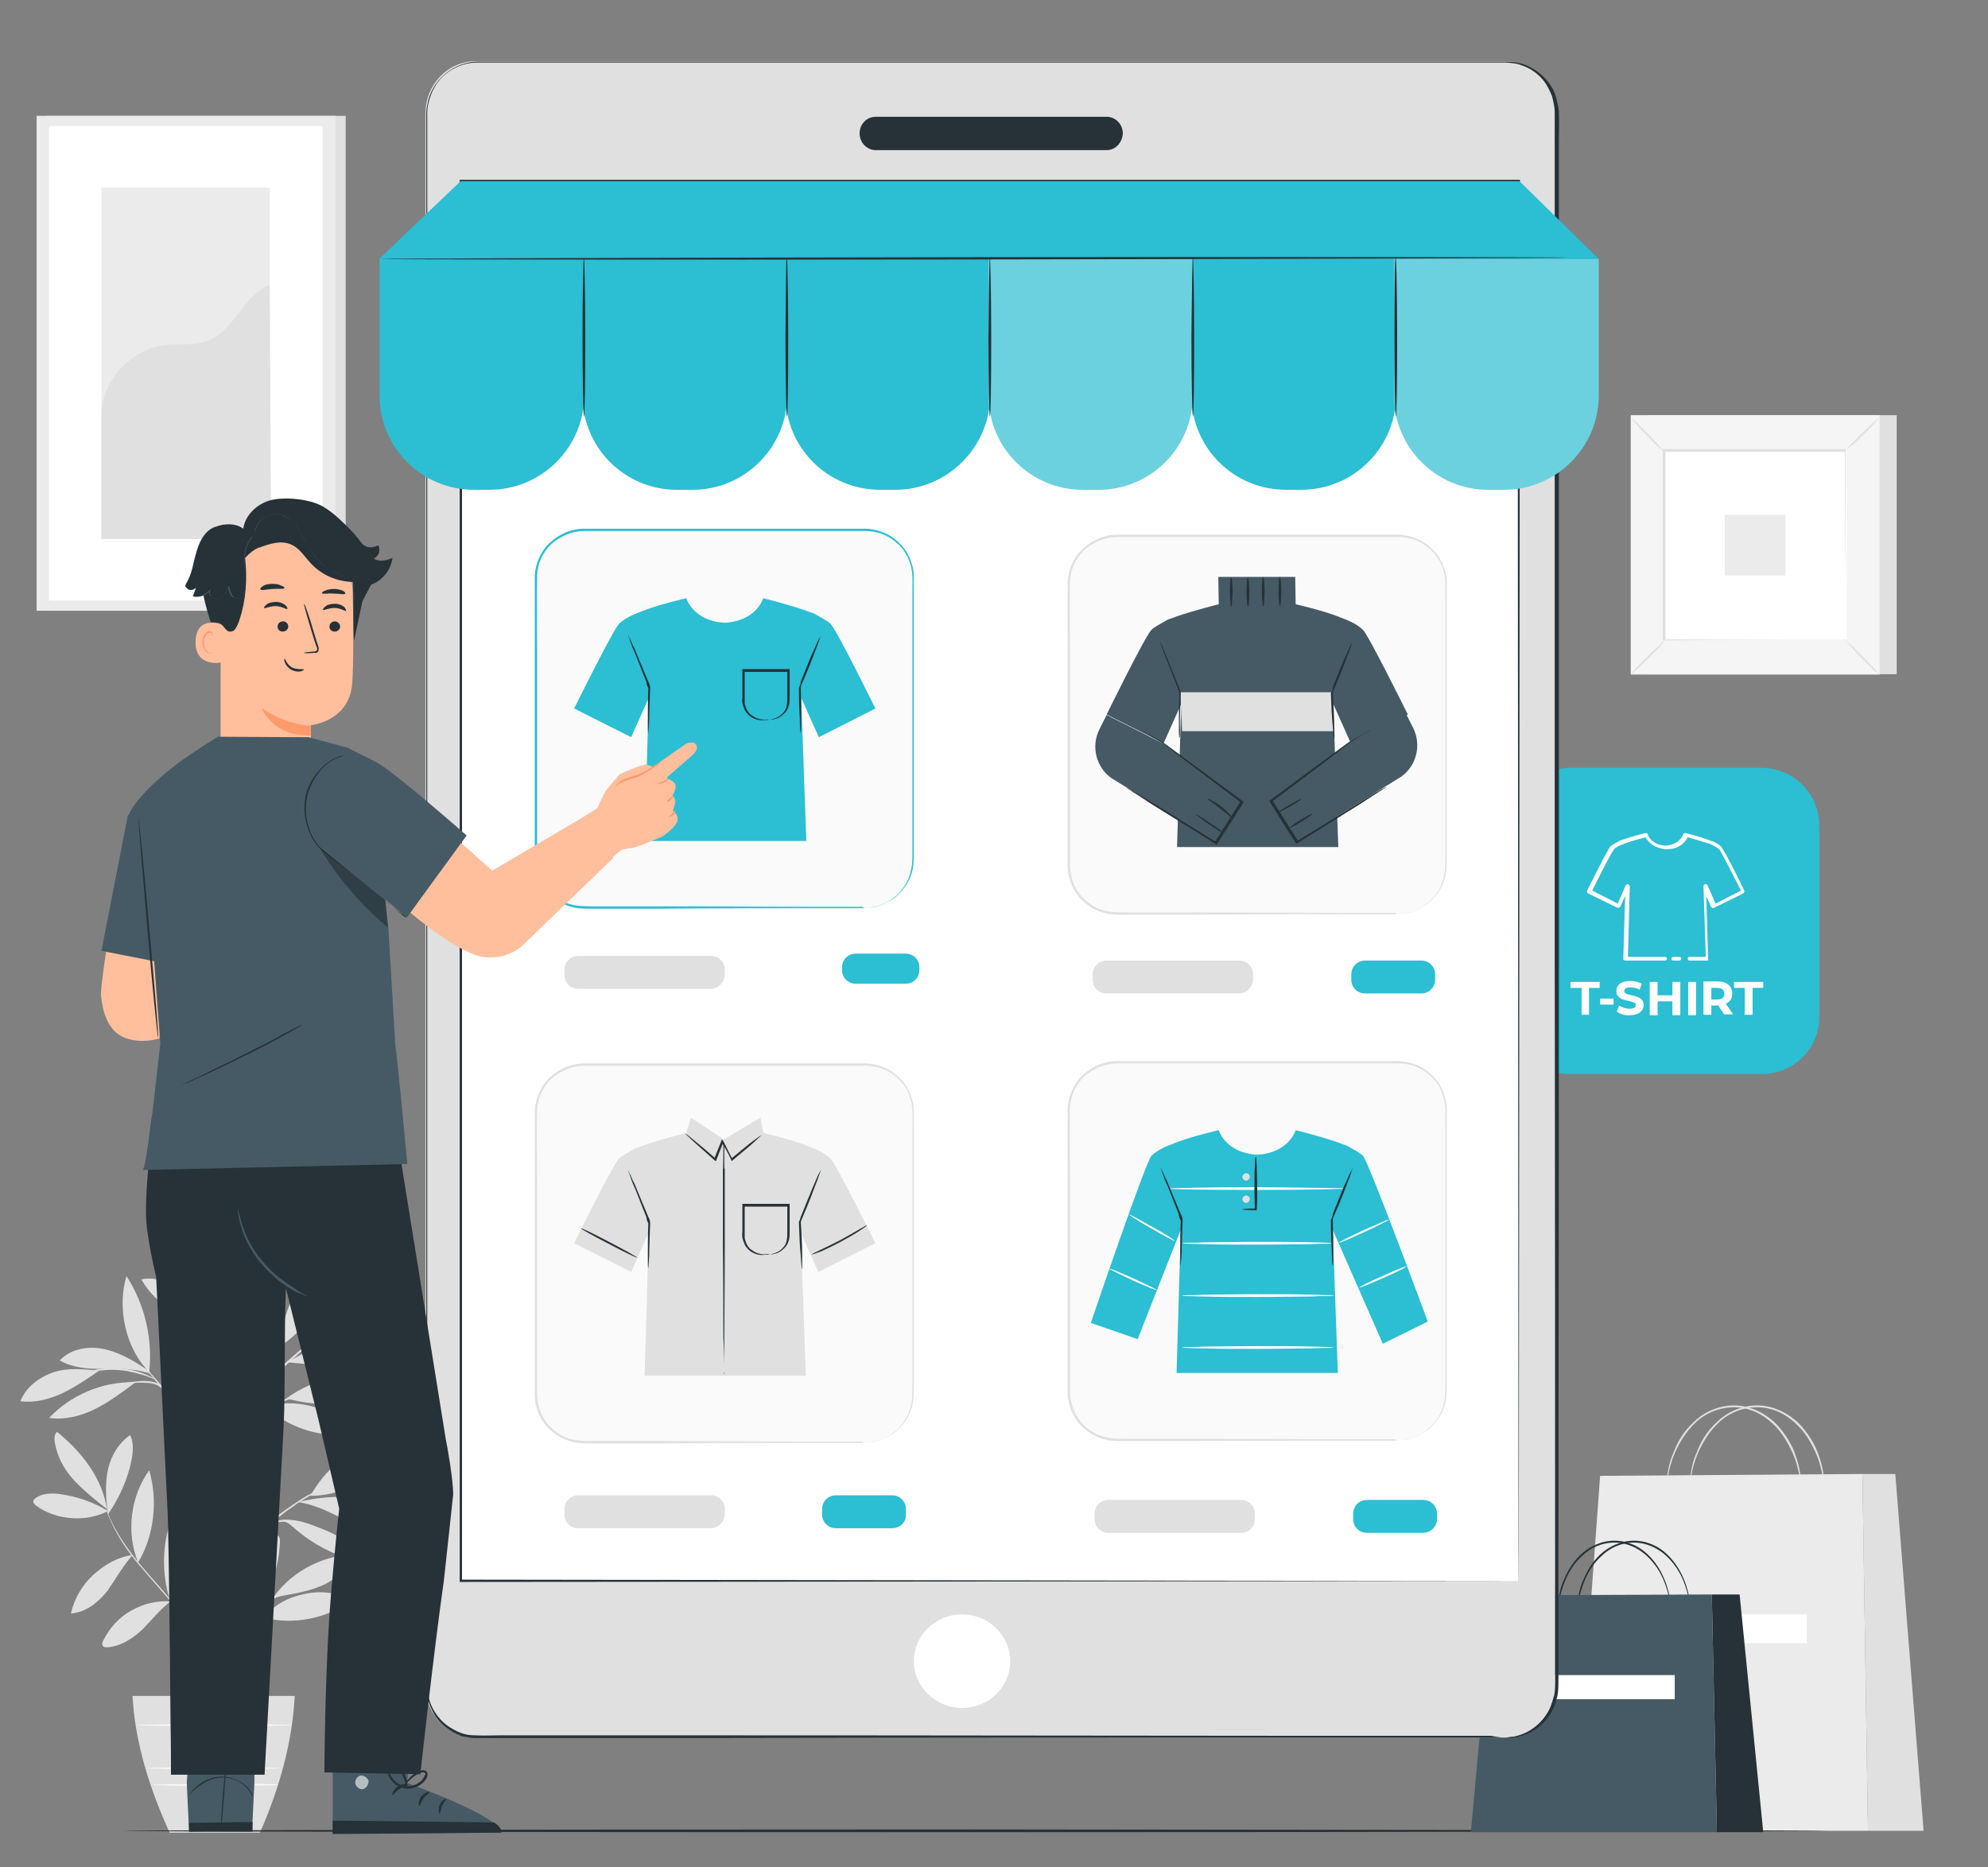 <?xml version="1.0" encoding="utf-8"?>
<!-- Generator: Adobe Illustrator 23.1.0, SVG Export Plug-In . SVG Version: 6.00 Build 0)  -->
<svg version="1.1" id="Layer_1" xmlns="http://www.w3.org/2000/svg" xmlns:xlink="http://www.w3.org/1999/xlink" x="0px" y="0px"
	 viewBox="0 0 429 403" style="enable-background:new 0 0 429 403;" xml:space="preserve">
<rect x="0" y="0" width="429" height="403" fill="#808080" stroke="none"/>
<style type="text/css">
	.st0{fill:#E0E0E0;}
	.st1{fill:#FAFAFA;}
	.st2{fill:#EBEBEB;}
	.st3{fill:#FFFFFF;}
	.st4{fill:#F5F5F5;}
	.st5{fill:#263238;}
	.st6{fill:#2CBED2;}
	.st7{fill:#455A64;}
	.st8{opacity:0.3;}
	.st9{fill:#FFBF9D;}
	.st10{fill:#FF9A6C;}
	.st11{opacity:0.6;}
</style>
<g id="Background_Complete">
	<g>
		<g>
			<g>
				<g>
					<path class="st0" d="M23.3,326.1c-3.2-2-6.9-3.2-10.6-3.7c-1.7-0.2-3.7-0.1-5,0.9c-0.3,0.2-0.6,0.5-0.5,0.9
						c0.1,0.3,0.3,0.4,0.4,0.6C12,328.1,18.5,328.6,23.3,326.1"/>
				</g>
			</g>
			<g>
				<g>
					<path class="st0" d="M23.1,325.7c-2.4-1.9-4.8-3.8-6.9-6c-2.1-2.2-3.7-4.9-4.3-8c-0.2-0.9-0.3-2,0.4-2.7
						C17.7,313.4,22,318.9,23.1,325.7"/>
				</g>
			</g>
			<g>
				<g>
					<path class="st0" d="M23.2,326c-0.4-3-0.5-6.1,0.1-8.9c0.7-3,2.3-5.7,4.8-7.4c1,2.2,0.5,4.7-0.1,7.1c-1,3.6-2.6,7-4.7,10"/>
				</g>
			</g>
			<g>
				<g>
					<path class="st0" d="M28.6,335.6c-3.2,0.4-6.1,2.1-8.5,4.3c-2.4,2.2-4.1,5.2-4.8,8.3c3.2-0.2,5.9-2.4,7.9-4.9
						C25,340.7,26.5,338,28.6,335.6"/>
				</g>
			</g>
			<g>
				<g>
					<path class="st0" d="M29.8,337.2c-2.6-6.4-1.7-14.2,2.4-19.9C34.1,323.8,33.3,331.4,29.8,337.2"/>
				</g>
			</g>
			<g>
				<g>
					<path class="st0" d="M36.8,345.6c-3-0.2-5.9,0.5-8.5,2c-2.6,1.4-4.7,3.8-6,6.4c-0.2,0.4-0.4,0.8-0.1,1.2c0.2,0.3,0.6,0.3,1,0.3
						c2.9-0.2,5.4-1.9,7.5-3.8C32.8,349.5,34.6,347.3,36.8,345.6"/>
				</g>
			</g>
			<g>
				<g>
					<path class="st0" d="M36.6,345.1c-1.5-4.8-1.6-10.2-0.3-15.1c0.5-2,1.4-4,3.2-4.9c0.2-0.1,0.4-0.2,0.5-0.1
						c0.2,0.1,0.3,0.2,0.3,0.4c0.6,1.3,0.8,2.9,0.7,4.3c-0.1,1.5-0.4,3-0.7,4.4c-0.5,2.7-0.9,5.5-2.3,7.9c-0.4,0.5-0.6,1.2-0.9,1.7
						c-0.3,0.6-0.3,0.8-0.5,1.3"/>
				</g>
			</g>
			<g>
				<g>
					<path class="st0" d="M55.3,347.9c-1.3-5.3,0.1-11.6,3.4-16c0.3-0.4,0.5-0.6,1-0.6c0.6,0.1,0.8,0.9,0.7,1.5
						C60.2,338.2,58.4,343.4,55.3,347.9"/>
				</g>
			</g>
			<g>
				<g>
					<path class="st0" d="M57,349.1c6.4,1.7,13.8,0.1,19.1-3.8c-3.1-1.6-6.9-2.1-10.4-1.3C62.3,344.7,59.2,346.2,57,349.1"/>
				</g>
			</g>
			<g>
				<g>
					<path class="st0" d="M58.5,345.5c3.6-5.8,10.5-9.7,17.4-10c-0.8,2.8-3,4.9-5.6,6.3c-2.6,1.3-5.5,1.9-8.3,2.4
						C60.7,344.4,59.2,344.7,58.5,345.5"/>
				</g>
			</g>
			<g>
				<g>
					<path class="st0" d="M55.7,328.5c1-3.3,2-6.7,2.2-10.1c0.3-3.5-0.3-7.1-2.1-10c-3.3,6.5-3.7,14-0.3,20.5"/>
				</g>
			</g>
			<g>
				<g>
					<path class="st0" d="M67,322.8c3.9-7.2,11.9-12.8,20-13.6C83.9,317,75.4,322.9,67,322.8"/>
				</g>
			</g>
			<g>
				<g>
					<path class="st0" d="M64.5,324.2c5.8,0.9,10.8,4.7,16.3,6.9c1.2,0.4,2.4,0.9,3.7,0.7c1.3-0.2,2.5-1,2.8-2.2
						c0.3-1-0.3-2.1-1-2.9c-0.7-0.7-1.7-1.3-2.7-1.6c-6-2.5-12.3-2.5-18.6-1.1"/>
				</g>
			</g>
			<g>
				<g>
					<path class="st0" d="M61.2,328.3c1.3,0.4,1.8,1.1,2.9,2c3.6,3,7.8,5.2,12.3,6.4c0.4,0.1,1.1,0.2,1.3-0.3
						c0.2-0.4-0.1-0.8-0.4-1.2c-1.9-2.4-4.7-4-7.4-5.1c-2.9-1.1-5.3-2.3-8.8-2.1"/>
				</g>
			</g>
			<g>
				<g>
					<path class="st0" d="M57.3,303.5c4.7,4.5,11.4,6.7,17.9,6.1c0.3,0,0.6-0.1,0.8-0.3c0.4-0.4-0.1-1.3-0.6-1.7
						C70.2,303.5,63.7,301.8,57.3,303.5"/>
				</g>
			</g>
			<g>
				<g>
					<path class="st0" d="M61.8,301.8c6.3-4.7,14.9-6.2,22.4-3.7c-2.8,2.8-6.7,4.3-10.6,4.7C69.6,303.3,65.6,302.8,61.8,301.8"/>
				</g>
			</g>
			<g>
				<g>
					<path class="st0" d="M60,290.5c-0.5-5.3-0.2-9.4-0.5-14.7c0-0.4-0.1-0.9-0.5-1.1c-0.5-0.2-1,0.4-1.2,1
						C56.1,280.6,57,286.2,60,290.5"/>
				</g>
			</g>
			<g>
				<g>
					<path class="st0" d="M59.6,291.1c3.6-2.2,6.3-5.1,8.7-8.5c1.7-2.3,3.1-5.2,2.8-8c-2.4-0.1-4.7,1.3-6.3,3.1
						c-1.6,1.9-2.5,4.1-3.2,6.4C60.9,286.5,60.4,288.8,59.6,291.1"/>
				</g>
			</g>
			<g>
				<g>
					<path class="st0" d="M68.2,288.7c7.8-2.9,15.1-7.2,21.5-12.6c-2.6-1.1-5.5-0.4-8,0.6C75.8,279,71,283.1,68.2,288.7"/>
				</g>
			</g>
			<g>
				<g>
					<path class="st0" d="M62,294c3.9,0.4,8,0.7,11.9,0.1c3.8-0.6,7.5-2.1,11.1-3.7c0.3-0.1,0.6-0.3,0.7-0.5c0.2-0.4,0-0.7-0.3-1
						s-0.6-0.4-1-0.4c-3.9-1.1-8.1-0.6-12,0.7C68.8,290.4,65.5,291.9,62,294"/>
				</g>
			</g>
			<g>
				<g>
					<path class="st0" d="M39.4,303.7c-2.7-5.5-2.5-11.8-0.2-17.4c1.6,2.5,1.9,5.7,1.5,8.7c-0.3,3-1.2,6.1-1.3,9"/>
				</g>
			</g>
			<g>
				<g>
					<path class="st0" d="M28.7,298.3c-6.7-0.1-13.5,2.8-18.1,7.7c3.4,0.5,6.8-0.4,9.9-1.9c3-1.5,5.8-3.6,8.5-5.6"/>
				</g>
			</g>
			<g>
				<g>
					<path class="st0" d="M21.4,295.8c-3.3-0.3-6.4-0.7-9.7,0.3c-3.1,1-6.1,3.2-7.3,6.3c3,0.4,6.2-0.4,9-1.7
						C16.3,299.3,18.8,297.6,21.4,295.8"/>
				</g>
			</g>
			<g>
				<g>
					<path class="st0" d="M32.2,295.9c-3-2-6-3.9-9.5-4.7c-3.5-0.8-7.4-0.2-9.8,2.4c2.8,1.6,6.2,1.9,9.4,1.8s7.2,0,10.3,1.1"/>
				</g>
			</g>
			<g>
				<g>
					<path class="st0" d="M32.2,296.1c-5.1-5-7-14-4.9-20.7C31.2,281.4,33,288.9,32.2,296.1"/>
				</g>
			</g>
			<g>
				<g>
					<path class="st0" d="M46.1,282c1-2.2,1.6-4.6,2.5-6.8c0.9-2.2,2-4.5,3.6-6.3s3.8-3.1,6.3-3.2c-1.5,6.9-6.1,13-12.2,16.4"/>
				</g>
			</g>
			<g>
				<g>
					<path class="st0" d="M43.6,284.9c-1.6-2.1-3.4-5.1-5.5-6.8c-2.1-1.6-4.9-2.6-7.6-2C33.2,280.9,38.2,284.3,43.6,284.9"/>
				</g>
			</g>
			<g>
				<g>
					<path class="st0" d="M44.1,282.2c-1.1-2.6-2.1-5.3-2.5-8.1c-0.4-2.8-0.2-5.8,1.3-8.2C45.6,271.1,46.5,276.7,44.1,282.2"/>
				</g>
			</g>
			<g>
				<g>
					<path class="st0" d="M46.1,265.8c1.6-5.2,6.4-9,11.5-10.8c0.6-0.2,1.3-0.4,2.1-0.3c0.7,0.1,1.3,0.5,1.5,1.3
						c0.2,0.9-0.5,1.7-1.3,2.2C55.9,261.7,51.2,264.3,46.1,265.8"/>
				</g>
			</g>
			<g>
				<g>
					<path class="st0" d="M46.2,261.6c0.2-3.4,0.4-6.8,1.5-9.9c1.1-3.2,3.2-6.2,6.3-7.6c0.5,3.4-1,6.8-2.8,9.7c-1.8,3-4,5.7-5.1,8.9
						"/>
				</g>
			</g>
			<g>
				<g>
					<path class="st0" d="M46.1,263.9c-1.3-3.8-1.4-8.7-3.8-12c-1.6-2.3-4.1-3.9-5.5-6.4c-0.9,2.3-0.6,4.9,0.4,7.2
						c1,2.2,2.5,4.2,4.2,6C43.1,260.6,44.5,262,46.1,263.9"/>
				</g>
			</g>
			<g>
				<g>
					<g>
						<path class="st0" d="M46.1,375.8c-0.1,0-0.2-25.4-0.2-56.6c0-31.3,0.1-56.6,0.2-56.6s0.2,25.4,0.2,56.6
							C46.3,350.5,46.2,375.8,46.1,375.8z"/>
					</g>
				</g>
			</g>
			<g>
				<g>
					<g>
						<path class="st0" d="M68.3,299.9c0,0-0.4,0.2-1,0.4c-0.7,0.3-1.6,0.5-2.6,0.9c-2.2,0.7-5.3,1.9-8.6,3.2
							c-3.3,1.4-6.4,2.5-8.1,4c-0.9,0.7-1.3,1.5-1.6,2.1c-0.3,0.6-0.3,1-0.4,1c0,0,0-0.1,0-0.3c0-0.2,0.1-0.4,0.2-0.7
							c0.2-0.6,0.7-1.5,1.6-2.3s2.1-1.5,3.5-2.1s3-1.3,4.7-2.1c3.3-1.3,6.4-2.4,8.6-3.1c1.2-0.4,2.1-0.6,2.7-0.8
							C68,300,68.3,299.9,68.3,299.9z"/>
					</g>
				</g>
			</g>
			<g>
				<g>
					<g>
						<path class="st0" d="M75.6,282c0,0-0.1,0.1-0.3,0.3c-0.2,0.2-0.4,0.4-0.8,0.8c-0.7,0.7-1.8,1.6-3,2.8c-2.6,2.3-6.2,5.5-10.1,9
							s-7.3,6.9-9.7,9.4c-1.2,1.3-2.1,2.3-2.8,3c-0.3,0.4-0.5,0.6-0.7,0.8s-0.3,0.3-0.3,0.3s0.1-0.1,0.2-0.4
							c0.2-0.2,0.4-0.5,0.7-0.9c0.6-0.7,1.5-1.9,2.7-3.1c2.3-2.6,5.7-6,9.7-9.5c3.9-3.5,7.6-6.6,10.2-8.9c1.3-1.1,2.3-2,3.1-2.7
							c0.4-0.3,0.6-0.5,0.9-0.7C75.5,282.1,75.6,282,75.6,282z"/>
					</g>
				</g>
			</g>
			<g>
				<g>
					<g>
						<path class="st0" d="M57,298.4c-0.1-0.1,0.7-2,1.5-4.4s1.3-4.5,1.3-4.4c0.1,0-0.2,2.1-1,4.6c-0.4,1.3-0.9,2.3-1.3,3
							C57.4,298,57.1,298.4,57,298.4z"/>
					</g>
				</g>
			</g>
			<g>
				<g>
					<g>
						<path class="st0" d="M46.1,313.7c0,0-0.3-0.3-0.6-0.7c-0.4-0.5-0.9-1.2-1.5-2c-1.3-1.7-3.1-4-5.2-6.6s-3.9-4.8-5.3-6.5
							c-0.6-0.8-1.2-1.4-1.6-2c-0.4-0.4-0.5-0.7-0.5-0.7s0.3,0.2,0.6,0.6c0.4,0.4,1,1.1,1.7,1.9c1.4,1.6,3.3,3.8,5.4,6.4
							s3.8,4.9,5.1,6.6c0.6,0.9,1.2,1.6,1.4,2.1C46,313.5,46.2,313.7,46.1,313.7z"/>
					</g>
				</g>
			</g>
			<g>
				<g>
					<g>
						<path class="st0" d="M41.3,307.6c-0.1,0.1-1.3-1.4-2.1-3.8c-0.5-1.6-0.5-3.1-0.4-3.8H39c-0.1,0.3-0.1,0.4-0.2,0.4
							c0,0,0-0.2,0-0.4H39c0.1,0.7,0.2,2.1,0.6,3.8C40.3,305.9,41.4,307.5,41.3,307.6z"/>
					</g>
				</g>
			</g>
			<g>
				<g>
					<g>
						<path class="st0" d="M35,299.6c-0.1,0.1-0.4-0.4-1.4-0.8s-2.4-0.4-3.9-0.4c-1.6,0.1-3,0.4-3.9,0.6c-1,0.3-1.6,0.4-1.6,0.4
							s0.5-0.4,1.6-0.6c1-0.4,2.4-0.6,4-0.7c1.6-0.2,3.1,0,4.1,0.4C34.7,299,35,299.6,35,299.6z"/>
					</g>
				</g>
			</g>
			<g>
				<g>
					<g>
						<path class="st0" d="M33.5,297.7c0,0.1-0.8-0.4-2.1-0.8c-1.3-0.4-3.3-1-5.5-1.2c-2.1-0.2-4.1,0-5.5,0.3s-2.2,0.5-2.2,0.4
							c0,0,0.2-0.1,0.5-0.3c0.4-0.2,1-0.3,1.6-0.4c1.4-0.4,3.4-0.5,5.6-0.4c2.2,0.2,4.1,0.7,5.5,1.3c0.7,0.3,1.2,0.5,1.5,0.7
							C33.3,297.5,33.5,297.7,33.5,297.7z"/>
					</g>
				</g>
			</g>
			<g>
				<g>
					<g>
						<path class="st0" d="M46.1,289.6c-0.1,0-0.8-2.4-1.6-5.5c-0.8-3-1.3-5.5-1.3-5.6c0.1,0,0.8,2.4,1.6,5.5
							C45.7,287.1,46.2,289.6,46.1,289.6z"/>
					</g>
				</g>
			</g>
			<g>
				<g>
					<g>
						<path class="st0" d="M46.2,289.6c-0.1,0-0.5-1.6-1.8-3.3c-1.2-1.7-2.7-2.6-2.6-2.7c0,0,0.4,0.1,1,0.5c0.5,0.4,1.3,1.1,1.9,2
							C46,287.9,46.3,289.6,46.2,289.6z"/>
					</g>
				</g>
			</g>
			<g>
				<g>
					<g>
						<path class="st0" d="M46.1,362.3c0,0-0.1-0.6-0.4-1.7s-0.8-2.6-1.7-4.4c-1.8-3.6-4.9-8.1-9-12.7c-2-2.3-3.9-4.5-5.6-6.5
							c-1.7-2.1-3-4-4-5.8c-1-1.7-1.6-3.2-2.1-4.3c-0.2-0.5-0.4-1-0.4-1.3c-0.1-0.3-0.1-0.4-0.1-0.4s0.2,0.5,0.6,1.6
							s1.1,2.5,2.1,4.2s2.4,3.7,4,5.7c1.7,2.1,3.6,4.2,5.6,6.5c4,4.6,7.2,9.1,8.9,12.8c0.9,1.8,1.3,3.4,1.6,4.5
							c0.1,0.5,0.2,1,0.3,1.3C46.1,362.2,46.1,362.3,46.1,362.3z"/>
					</g>
				</g>
			</g>
			<g>
				<g>
					<g>
						<path class="st0" d="M66.2,339.7c0,0-0.4,0.2-1.1,0.6s-1.6,1-2.7,1.8s-2.3,2-3.6,3.2c-1.3,1.3-2.5,2.9-3.8,4.5
							c-2.6,3.3-5.1,6.3-6.6,8.6c-0.7,1.2-1.3,2.1-1.6,2.9c-0.4,0.7-0.5,1.1-0.5,1.1s0-0.1,0.1-0.3c0.1-0.2,0.2-0.4,0.4-0.8
							c0.4-0.7,0.8-1.7,1.5-2.9c1.4-2.4,3.8-5.4,6.5-8.7c1.3-1.6,2.6-3.2,3.9-4.6c1.3-1.3,2.5-2.4,3.7-3.2c1.2-0.8,2.1-1.3,2.8-1.7
							c0.4-0.2,0.6-0.3,0.8-0.4C66.1,339.8,66.2,339.7,66.2,339.7z"/>
					</g>
				</g>
			</g>
			<g>
				<g>
					<g>
						<path class="st0" d="M66.5,347c0,0.1-0.8,0.2-2.2,0.4c-1.3,0.2-3.3,0.4-5.3,1.1c-2,0.6-3.7,1.6-4.7,2.5
							c-1.1,0.8-1.6,1.5-1.6,1.5s0.1-0.2,0.4-0.5s0.6-0.7,1.2-1.2c1.1-0.9,2.7-2,4.7-2.6c2.1-0.6,3.9-0.8,5.4-1
							C65.7,347,66.5,347,66.5,347z"/>
					</g>
				</g>
			</g>
			<g>
				<g>
					<g>
						<path class="st0" d="M53.4,351.6c-0.1-0.1,0.9-1.6,1.7-3.7c0.7-2.1,0.9-3.9,1.1-3.8c0.1,0,0.1,0.4,0,1.2
							c-0.1,0.7-0.3,1.7-0.6,2.8c-0.4,1.1-0.9,2-1.3,2.6C53.7,351.2,53.4,351.6,53.4,351.6z"/>
					</g>
				</g>
			</g>
			<g>
				<g>
					<g>
						<path class="st0" d="M72.7,320c0,0-0.1,0.1-0.4,0.2s-0.6,0.3-1.1,0.4c-0.4,0.2-1,0.4-1.6,0.8s-1.3,0.6-2.1,1.1
							c-0.4,0.2-0.8,0.4-1.3,0.7c-0.4,0.3-0.8,0.5-1.3,0.8c-0.9,0.5-1.8,1.3-2.8,1.9c-1.9,1.4-3.8,3.1-5.7,5c-1.9,2-3.5,3.9-4.8,5.9
							c-0.6,1-1.3,1.9-1.8,2.8c-0.3,0.4-0.5,0.9-0.8,1.3s-0.4,0.8-0.6,1.3c-0.4,0.8-0.7,1.5-1.1,2.1c-0.3,0.6-0.5,1.2-0.7,1.7
							c-0.2,0.4-0.4,0.8-0.4,1.1c-0.1,0.3-0.2,0.4-0.2,0.4s0-0.2,0.1-0.4c0.1-0.3,0.2-0.6,0.4-1.1c0.2-0.4,0.4-1.1,0.6-1.7
							c0.3-0.6,0.5-1.4,1-2.1c0.2-0.4,0.4-0.8,0.6-1.3s0.4-0.9,0.7-1.3c0.5-0.9,1.2-1.9,1.8-2.9c1.3-2,3-4,4.8-6
							c1.9-2,3.9-3.7,5.8-5c1-0.7,1.9-1.3,2.8-1.9c0.4-0.3,0.9-0.5,1.3-0.8s0.8-0.4,1.3-0.7c0.8-0.4,1.5-0.8,2.1-1.1
							c0.6-0.4,1.2-0.5,1.7-0.7c0.4-0.2,0.8-0.3,1.1-0.4C72.5,320,72.7,320,72.7,320z"/>
					</g>
				</g>
			</g>
			<g>
				<g>
					<g>
						<path class="st0" d="M56.8,330.6c0,0,0.2-0.6,0.9-1.3c0.7-0.7,2-1.3,3.5-1.3s2.8,0.4,3.7,0.7c0.9,0.4,1.4,0.6,1.4,0.7
							s-0.5-0.2-1.5-0.4c-0.9-0.3-2.1-0.6-3.6-0.6c-1.4,0-2.7,0.6-3.4,1.2C57.1,330.1,56.9,330.6,56.8,330.6z"/>
					</g>
				</g>
			</g>
			<g>
				<g>
					<g>
						<path class="st0" d="M54.4,333.1c-0.1-0.1,0.8-1.3,1-3.2c0.3-1.9-0.4-3.4-0.2-3.4c0,0,0.3,0.4,0.4,1s0.3,1.5,0.2,2.5
							c-0.1,1-0.4,1.8-0.7,2.4C54.7,332.8,54.4,333.1,54.4,333.1z"/>
					</g>
				</g>
			</g>
		</g>
		<g>
			<g>
				<path class="st0" d="M28.6,366c0.5,9.7,3.5,19.6,8,29.5h19.5c4.3-9.8,7-19.7,7.5-29.5H28.6z"/>
			</g>
		</g>
		<g>
			<g>
				<g>
					<path class="st1" d="M60.4,381.6c0,0.1-6.4,0.2-14.4,0.2s-14.4-0.1-14.4-0.2s6.4-0.2,14.4-0.2S60.4,381.5,60.4,381.6z"/>
				</g>
			</g>
		</g>
		<g>
			<g>
				<g>
					<path class="st1" d="M60,385.2c0,0.1-6,0.2-13.5,0.2c-7.4,0-13.5-0.1-13.5-0.2s6-0.2,13.5-0.2C54,384.9,60,385,60,385.2z"/>
				</g>
			</g>
		</g>
		<g>
			<g>
				<g>
					<path class="st1" d="M36.9,372.3c0.1,0,0.2,2.1,0.2,4.5c0,2.5-0.1,4.5-0.2,4.5s-0.2-2.1-0.2-4.5
						C36.7,374.4,36.8,372.3,36.9,372.3z"/>
				</g>
			</g>
		</g>
		<g>
			<g>
				<g>
					<path class="st1" d="M47.4,372.3c0.1,0,0.2,2.1,0.2,4.7s-0.1,4.7-0.2,4.7s-0.2-2.1-0.2-4.7S47.3,372.3,47.4,372.3z"/>
				</g>
			</g>
		</g>
		<g>
			<g>
				<g>
					<path class="st1" d="M57.2,372.2c0.1,0,0.2,2.1,0.2,4.7s-0.1,4.7-0.2,4.7s-0.2-2.1-0.2-4.7C57,374.4,57.1,372.2,57.2,372.2z"/>
				</g>
			</g>
		</g>
		<g>
			<g>
				<g>
					<path class="st1" d="M63,372.3c0,0.1-7.5,0.2-16.8,0.2s-16.8-0.1-16.8-0.2s7.5-0.2,16.8-0.2C55.4,372.1,63,372.2,63,372.3z"/>
				</g>
			</g>
		</g>
	</g>
	<g>
		<g>
			<g>
				<g>
					<path class="st0" d="M388.7,320.3c-0.1,0-0.1-0.7-0.4-1.9c-0.3-1.2-0.6-3-1.5-4.9s-2.1-4.3-4.3-6.3c-2.1-2-5-3.5-8.3-3.5
						s-6.4,1.4-8.4,3.4c-2.1,2-3.4,4.3-4.3,6.3s-1.3,3.8-1.5,4.9c-0.3,1.2-0.3,1.9-0.4,1.9c0,0,0-0.2,0-0.5c0-0.4,0.1-0.8,0.2-1.4
						c0.2-1.3,0.5-3,1.4-5c0.8-2.1,2.1-4.4,4.3-6.4c2.1-2.1,5.3-3.6,8.7-3.6c3.4,0,6.5,1.6,8.7,3.6c2.1,2.1,3.5,4.4,4.3,6.4
						c0.8,2.1,1.2,3.8,1.3,5c0.1,0.6,0.1,1.1,0.2,1.4C388.7,320.2,388.7,320.3,388.7,320.3z"/>
				</g>
			</g>
			<g>
				<g>
					<path class="st0" d="M393.7,320.3c-0.1,0-0.1-0.7-0.4-1.9c-0.3-1.2-0.6-3-1.5-4.9c-0.9-2-2.1-4.3-4.3-6.3c-2.1-2-5-3.5-8.3-3.5
						s-6.4,1.4-8.4,3.4c-2.1,2-3.4,4.3-4.3,6.3s-1.3,3.8-1.5,4.9c-0.3,1.2-0.3,1.9-0.4,1.9c0,0,0-0.2,0-0.5c0-0.4,0.1-0.8,0.2-1.4
						c0.2-1.3,0.5-3,1.4-5c0.8-2.1,2.1-4.4,4.3-6.4c2.1-2.1,5.3-3.6,8.7-3.6s6.5,1.6,8.7,3.6c2.1,2.1,3.5,4.4,4.3,6.4
						c0.8,2.1,1.2,3.8,1.3,5c0.1,0.6,0.1,1.1,0.2,1.4C393.7,320.2,393.7,320.3,393.7,320.3z"/>
				</g>
			</g>
			<g>
				<polygon class="st2" points="345.3,318.5 401.9,318.1 403.1,395.1 339.7,395.1 				"/>
			</g>
			<g>
				<polygon class="st0" points="401.9,318.1 409,318.1 415.1,395.1 403.1,395.1 				"/>
			</g>
		</g>
		<g>
			<rect x="352.9" y="348.4" class="st3" width="37" height="6.2"/>
		</g>
	</g>
	<g>
		<g>
			<g>
				<rect x="10.1" y="25" class="st0" width="64.5" height="106.8"/>
			</g>
		</g>
		<g>
			<g>
				<rect x="7.9" y="25" class="st2" width="64.5" height="106.8"/>
			</g>
		</g>
		<g>
			<g>
				<rect x="10.6" y="27.2" class="st3" width="59" height="102.4"/>
			</g>
		</g>
		<g>
			<g>
				<g>
					<rect x="21.9" y="40.5" class="st2" width="36.3" height="75.8"/>
				</g>
			</g>
			<g>
				<g>
					<path class="st0" d="M21.9,89.5c-0.1-7.1,6.3-14,13.3-15c3.3-0.4,6.9,0.2,10-1.1c5.5-2.3,7.3-9.7,13-11.9l0.3,54.8H21.9V89.5z"
						/>
				</g>
			</g>
		</g>
	</g>
	<g>
		<g>
			<g>
				<g>
					<g>
						<g>
							<g>
								<g>
									<g>
										<g>
											<rect x="355.6" y="89.6" class="st0" width="53.7" height="55.9"/>
										</g>
									</g>
								</g>
							</g>
						</g>
					</g>
				</g>
			</g>
		</g>
		<g>
			<g>
				<g>
					<g>
						<g>
							<g>
								<g>
									<g>
										<g>
											<rect x="351.9" y="89.6" class="st4" width="53.7" height="55.9"/>
										</g>
									</g>
								</g>
							</g>
						</g>
					</g>
				</g>
			</g>
			<g>
				<g>
					<g>
						<g>
							<g>
								<g>
									<g>
										<g>
											<path class="st0" d="M405.6,145.6h-53.7v-56h53.7V145.6z M351.9,145.5h53.7V89.6h-53.7V145.5z"/>
										</g>
									</g>
								</g>
							</g>
						</g>
					</g>
				</g>
			</g>
		</g>
		<g>
			<g>
				<g>
					<g>
						<g>
							<g>
								<g>
									<g>
										<g>
											<rect x="359.2" y="97.1" class="st3" width="39.3" height="40.9"/>
										</g>
									</g>
								</g>
							</g>
						</g>
					</g>
				</g>
			</g>
		</g>
		<g>
			<g>
				<g>
					<g>
						<g>
							<g>
								<g>
									<g>
										<g>
											<g>
												<path class="st0" d="M359.2,138.4c0,0-0.4,0.4-1,1.2c-0.6,0.6-1.5,1.5-2.5,2.5s-1.9,1.9-2.6,2.4c-0.6,0.6-1.1,1-1.2,1
													c0,0,0.4-0.4,1-1.2c0.6-0.6,1.5-1.5,2.5-2.5s1.9-1.9,2.6-2.4C358.6,138.6,359.1,138.3,359.2,138.4z"/>
											</g>
										</g>
									</g>
								</g>
							</g>
						</g>
					</g>
				</g>
			</g>
		</g>
		<g>
			<g>
				<g>
					<g>
						<g>
							<g>
								<g>
									<g>
										<g>
											<g>
												<path class="st0" d="M398.3,138.2c0,0,0.4,0.4,1.2,1c0.6,0.6,1.5,1.5,2.5,2.5s1.9,1.9,2.4,2.6c0.6,0.6,1,1.1,1,1.2
													c0,0-0.4-0.4-1.2-1c-0.6-0.6-1.5-1.5-2.5-2.5s-1.9-1.9-2.4-2.6C398.7,138.7,398.3,138.3,398.3,138.2z"/>
											</g>
										</g>
									</g>
								</g>
							</g>
						</g>
					</g>
				</g>
			</g>
		</g>
		<g>
			<g>
				<g>
					<g>
						<g>
							<g>
								<g>
									<g>
										<g>
											<g>
												<path class="st0" d="M398.2,97.3c0,0,0.4-0.4,1-1.2c0.6-0.6,1.5-1.5,2.5-2.5s1.9-1.9,2.6-2.4c0.6-0.6,1.1-1,1.2-1
													c0,0-0.4,0.4-1,1.2c-0.6,0.6-1.5,1.5-2.5,2.5s-1.9,1.9-2.6,2.4C398.7,96.9,398.2,97.3,398.2,97.3z"/>
											</g>
										</g>
									</g>
								</g>
							</g>
						</g>
					</g>
				</g>
			</g>
		</g>
		<g>
			<g>
				<g>
					<g>
						<g>
							<g>
								<g>
									<g>
										<g>
											<g>
												<path class="st0" d="M359,97.4c0,0-0.4-0.4-1.2-1s-1.5-1.5-2.5-2.5s-1.9-1.9-2.4-2.6c-0.6-0.6-1-1.1-1-1.2
													c0,0,0.4,0.4,1.2,1c0.6,0.6,1.5,1.5,2.5,2.5s1.9,1.9,2.4,2.6C358.7,96.9,359.1,97.3,359,97.4z"/>
											</g>
										</g>
									</g>
								</g>
							</g>
						</g>
					</g>
				</g>
			</g>
		</g>
		<g>
			<g>
				<g>
					<g>
						<g>
							<g>
								<g>
									<g>
										<g>
											<g>
												<path class="st0" d="M398.2,138.1c0,0,0-0.1,0-0.2c0-0.2,0-0.4,0-0.5c0-0.5,0-1.3,0-2.2c0-2,0-4.7,0-8.3
													c0-7.2-0.1-17.4-0.1-29.6l0.2,0.2c-11.4,0-24.9,0-39.1,0l0,0l0.2-0.2c0,15,0,29.1,0,40.9l-0.2-0.2
													c11.7,0,21.5,0.1,28.4,0.1c3.4,0,6.1,0,8,0c0.9,0,1.6,0,2.1,0C398,138,398.2,138,398.2,138.1
													C398.2,138,398.2,138.1,398.2,138.1s-0.1,0-0.2,0s-0.3,0-0.5,0c-0.4,0-1.2,0-2.1,0c-1.9,0-4.6,0-8,0
													c-6.9,0-16.6,0-28.4,0.1h-0.2V138c0-11.8,0-25.8,0-40.9v-0.2h0.2l0,0c14.3,0,27.7,0,39.1,0h0.2v0.2
													c0,12.3-0.1,22.4-0.1,29.7c0,3.6,0,6.4,0,8.3c0,1,0,1.7,0,2.1c0,0.3,0,0.4,0,0.5C398.2,138,398.2,138.1,398.2,138.1z"/>
											</g>
										</g>
									</g>
								</g>
							</g>
						</g>
					</g>
				</g>
			</g>
		</g>
		<g>
			<g>
				<g>
					<g>
						<g>
							<g>
								<g>
									<g>
										<g>
											<rect x="372.2" y="111.1" class="st2" width="13.1" height="13.1"/>
										</g>
									</g>
								</g>
							</g>
						</g>
					</g>
				</g>
			</g>
		</g>
	</g>
</g>
<g id="Floor">
	<g>
		<g>
			<path class="st5" d="M394.6,395.1c0,0.1-82.4,0.3-184,0.3s-184-0.1-184-0.3c0-0.1,82.4-0.3,184-0.3
				C312.2,394.9,394.6,395,394.6,395.1z"/>
		</g>
	</g>
</g>
<g id="App">
	<g>
		<g>
			<path class="st6" d="M380.2,231.8H339c-6.9,0-12.5-5.6-12.5-12.5v-41.1c0-6.9,5.6-12.5,12.5-12.5h41.1c6.9,0,12.5,5.6,12.5,12.5
				v41.1C392.7,226.2,387.1,231.8,380.2,231.8z"/>
		</g>
		<g>
			<g>
				<g>
					<path class="st3" d="M368.6,207.3h-4c-0.3,0-0.4-0.2-0.4-0.4c0-0.3,0.2-0.4,0.4-0.4h3.5l-0.5-15.3c0-0.2,0.2-0.4,0.4-0.4
						c0.2-0.1,0.4,0.1,0.5,0.3l1.7,3.9l5.5-2.8c-2.1-4.1-4.3-8.5-4.7-8.9c-0.3-0.3-0.7-0.5-1.4-0.9c-0.3-0.1-0.5-0.3-1-0.4
						c-1.5-0.5-3.6-1.1-4.4-1.3c-0.4,0.8-1.5,2.5-4.5,2.6c-3-0.2-4.2-1.9-4.6-2.6c-0.8,0.2-3,0.8-4.4,1.3l0,0
						c-0.4,0.2-0.8,0.3-1,0.4c-0.7,0.4-1.3,0.6-1.4,0.9c-0.4,0.4-2.7,4.8-4.7,8.9l5.5,2.8l1.7-3.9c0.1-0.2,0.3-0.3,0.5-0.3
						c0.2,0.1,0.4,0.3,0.4,0.4l-0.4,15.3h8c0.3,0,0.4,0.2,0.4,0.4c0,0.3-0.2,0.4-0.4,0.4h-8.5c-0.1,0-0.3-0.1-0.4-0.1
						c-0.1-0.1-0.1-0.2-0.1-0.4l0.4-13.5l-1,2.3c-0.1,0.1-0.2,0.2-0.3,0.3c-0.1,0-0.3,0-0.4,0l-6.3-3.1c-0.2-0.1-0.3-0.4-0.2-0.6
						c0.7-1.4,4.4-8.9,5-9.5c0.3-0.3,0.9-0.6,1.7-1.1c0.3-0.1,0.5-0.3,1-0.4c2-0.7,4.7-1.4,4.9-1.4c0.3-0.1,0.4,0.1,0.5,0.3
						c0,0.1,0.7,2.2,3.8,2.4c3.1-0.2,3.8-2.4,3.8-2.4c0.1-0.3,0.3-0.4,0.5-0.3c0.1,0,3,0.7,4.8,1.4l0,0c0,0,0,0,0.1,0
						c0.4,0.2,0.8,0.4,1.1,0.4c0.8,0.4,1.3,0.7,1.7,1.1c0.7,0.7,4.3,8,5,9.5c0.1,0.2,0,0.4-0.2,0.6l-6.3,3.1c-0.1,0.1-0.3,0.1-0.4,0
						c-0.1,0-0.2-0.1-0.3-0.3l-1-2.2l0.4,13.5C368.6,207,368.6,207.2,368.6,207.3C368.9,207.2,368.7,207.3,368.6,207.3z"/>
				</g>
			</g>
			<g>
				<path class="st3" d="M362.4,207.3h-1.3c-0.3,0-0.4-0.2-0.4-0.4c0-0.3,0.2-0.4,0.4-0.4h1.3c0.3,0,0.4,0.2,0.4,0.4
					C362.8,207.1,362.6,207.3,362.4,207.3z"/>
			</g>
		</g>
		<g>
			<path class="st3" d="M341.2,213.2h-2.3v-1.3h6.3v1.3h-2.3v5.8h-1.6v-5.8H341.2z"/>
			<path class="st3" d="M345.3,215.5h2.9v1.3h-2.9V215.5z"/>
			<path class="st3" d="M348.9,218.3l0.5-1.3c0.6,0.4,1.5,0.7,2.3,0.7c1,0,1.3-0.4,1.3-0.8c0-1.3-4.2-0.4-4.2-3c0-1.3,1-2.2,3-2.2
				c0.9,0,1.8,0.2,2.5,0.6l-0.5,1.3c-0.6-0.4-1.3-0.5-2-0.5c-1,0-1.3,0.4-1.3,0.8c0,1.3,4.2,0.4,4.2,3c0,1.2-1,2.2-3,2.2
				C350.7,219.2,349.5,218.8,348.9,218.3z"/>
			<path class="st3" d="M362.6,211.9v7.2h-1.7v-3h-3.2v3H356v-7.2h1.7v2.9h3.2v-2.9H362.6z"/>
			<path class="st3" d="M364.3,211.9h1.7v7.2h-1.7V211.9z"/>
			<path class="st3" d="M372.1,219l-1.3-2h-0.1h-1.4v2h-1.7v-7.2h3.1c1.9,0,3.1,1,3.1,2.6c0,1.1-0.5,1.9-1.4,2.2l1.6,2.3h-1.9V219z
				 M370.6,213.2h-1.3v2.5h1.3c1,0,1.5-0.4,1.5-1.3C372.1,213.7,371.6,213.2,370.6,213.2z"/>
			<path class="st3" d="M376.5,213.2h-2.3v-1.3h6.3v1.3h-2.3v5.8h-1.7V213.2L376.5,213.2z"/>
		</g>
	</g>
</g>
<g id="Bag">
	<g>
		<g>
			<g>
				<g>
					<path class="st5" d="M360.5,346.7c-0.1,0-0.1-2.3-1.5-5.7c-0.7-1.7-1.9-3.6-3.6-5.2s-4.2-2.9-7-2.9s-5.3,1.2-7,2.9
						c-1.8,1.6-2.9,3.6-3.6,5.2c-1.4,3.4-1.4,5.7-1.6,5.7c0,0,0-0.2,0-0.4s0-0.7,0.1-1.2c0.2-1,0.4-2.5,1.2-4.2
						c0.7-1.7,1.8-3.7,3.6-5.4c1.8-1.7,4.4-3,7.3-3s5.5,1.3,7.2,3c1.8,1.7,2.9,3.7,3.6,5.4s1,3.2,1.2,4.2c0.1,0.5,0.1,0.9,0.1,1.2
						C360.5,346.6,360.5,346.7,360.5,346.7z"/>
				</g>
			</g>
			<g>
				<g>
					<path class="st5" d="M364.7,346.7c-0.1,0-0.1-2.3-1.5-5.7c-0.7-1.7-1.9-3.6-3.6-5.2s-4.2-2.9-7-2.9s-5.3,1.2-7,2.9
						c-1.8,1.6-2.9,3.6-3.6,5.2c-1.4,3.4-1.4,5.7-1.6,5.7c0,0,0-0.2,0-0.4s0-0.7,0.1-1.2c0.2-1,0.4-2.5,1.2-4.2
						c0.7-1.7,1.8-3.7,3.6-5.4c1.8-1.7,4.4-3,7.3-3s5.5,1.3,7.2,3c1.8,1.7,2.9,3.7,3.6,5.4s1,3.2,1.2,4.2c0.1,0.5,0.1,0.9,0.1,1.2
						C364.7,346.6,364.7,346.7,364.7,346.7z"/>
				</g>
			</g>
			<g>
				<polygon class="st7" points="322.1,344.3 369.4,344.1 370.5,395.4 317.4,395.4 				"/>
			</g>
			<g>
				<polygon class="st5" points="369.4,344.1 375.4,344.1 380.5,395.4 370.5,395.4 				"/>
			</g>
		</g>
		<g>
			<rect x="330.4" y="361.5" class="st3" width="31" height="5.2"/>
		</g>
	</g>
</g>
<g id="Device">
	<g>
		<g>
			<g>
				<g>
					<g>
						<g>
							<g>
								<g>
									<g>
										<g>
											<g>
												<g>
													<g>
														<g>
															<g>
																<g>
																	<g>
																		<g>
																			<g>
																				<g>
																					<g>
																						<path class="st0" d="M324.7,375h-222c-6,0-10.9-5-10.9-11.3V24.5c0-6.2,4.8-11.3,10.9-11.3h222
																							c6,0,10.9,5,10.9,11.3v339.2C335.6,370,330.7,375,324.7,375z"/>
																					</g>
																					<g>
																						<g>
																							<path class="st5" d="M324.7,375c0,0,0.3,0,0.8-0.1c0.3,0,0.5-0.1,1-0.1c0.4,0,0.8-0.2,1.3-0.3
																								c1-0.3,2.1-0.8,3.3-1.7c1.2-0.9,2.4-2.2,3.3-4c0.4-0.9,0.7-1.9,1-3c0.2-1.1,0.2-2.2,0.2-3.5c0-2.4,0-5.1,0-8
																								c0-5.8,0-12.5,0-20c0-30.1,0-73.8-0.1-127.7c0-26.9,0-56.5,0-88.2c0-15.8,0-32.3,0-49.1c0-8.4,0-17,0-25.7
																								c0-4.4,0-8.7,0-13.1c0-2.2,0-4.4,0-6.6c-0.1-1.1-0.3-2.1-0.6-3.2c-0.4-1-0.9-2-1.5-2.9
																								c-1.3-1.8-3.1-3.1-5.3-3.8c-1.1-0.4-2.1-0.4-3.2-0.5c-1.2,0-2.2,0-3.4,0c-4.5,0-9,0-13.6,0
																								c-9.1,0-18.3,0-27.7,0c-18.7,0-37.7,0-57.2,0c-38.8,0-79,0-120.1,0c-2.5,0-5,1-6.9,2.6s-3.1,4-3.6,6.4
																								c-0.3,1.3-0.2,2.5-0.2,3.8v3.8c0,2.5,0,5.1,0,7.6c0,10.2,0,20.2,0,30.2c0,20,0,39.8,0,59.2
																								c0,38.8,0,76.2,0,111.9s0,69.5,0,101.2c0,8,0,15.7,0,23.3c0,1.9,0.4,3.8,1.3,5.4c0.9,1.6,2.1,3,3.8,4
																								c0.8,0.5,1.6,0.9,2.5,1.2c0.9,0.3,1.8,0.4,2.7,0.4c1.9,0.1,3.7,0,5.5,0c14.8,0,28.8,0,42.3,0
																								c53.9,0,97.6,0.1,127.7,0.1c15.1,0,26.7,0,34.7,0c3.9,0,7,0,9,0C323.6,375,324.7,375,324.7,375s-1.1,0-3,0
																								c-2.1,0-5.1,0-9,0c-8,0-19.7,0-34.7,0c-30.1,0-73.8,0-127.7,0.1c-13.5,0-27.6,0-42.3,0c-1.9,0-3.7,0-5.5,0
																								c-1,0-1.9-0.3-2.8-0.4c-0.9-0.4-1.8-0.7-2.6-1.3c-1.6-1-3-2.5-3.8-4.2c-0.9-1.7-1.3-3.7-1.3-5.5
																								c0-7.7,0-15.5,0-23.3c0-31.8,0-65.6,0-101.2s0-73.1,0-111.9c0-19.4,0-39.2,0-59.2c0-10,0-20.1,0-30.2
																								c0-2.5,0-5.1,0-7.6v-3.8c0-1.3-0.1-2.6,0.2-3.8c0.4-2.6,1.8-5,3.8-6.7s4.6-2.7,7.2-2.7
																								c41.1,0,81.3,0,120.1,0c19.4,0,38.5,0,57.2,0c9.3,0,18.6,0,27.7,0c4.6,0,9.1,0,13.6,0c1.2,0,2.2,0,3.4,0
																								c1.2,0,2.3,0.2,3.4,0.5c2.1,0.7,4.1,2.1,5.5,3.9c0.7,0.9,1.3,1.9,1.6,3s0.6,2.1,0.7,3.3c0.1,2.2,0,4.5,0,6.6
																								c0,4.4,0,8.8,0,13.1c0,8.7,0,17.3,0,25.7c0,16.9,0,33.3,0,49.1c0,31.7,0,61.3,0,88.2
																								c0,53.9-0.1,97.6-0.1,127.7c0,7.5,0,14.2,0,20c0,2.9,0,5.5,0,8c0,1.3,0,2.4-0.2,3.5c-0.3,1.1-0.5,2.1-1,3
																								c-0.9,1.8-2.1,3.1-3.3,4c-1.3,0.9-2.4,1.4-3.4,1.7c-0.5,0.1-0.9,0.3-1.3,0.3c-0.4,0.1-0.7,0.1-1,0.1
																								C325,375,324.7,375,324.7,375z"/>
																						</g>
																					</g>
																				</g>
																			</g>
																		</g>
																	</g>
																</g>
															</g>
														</g>
													</g>
												</g>
											</g>
										</g>
										<g>
											<g>
												<g>
													<g>
														<g>
															<g>
																<g>
																	<g>
																		<g>
																			<g>
																				<g>
																					<path class="st3" d="M218,358.5c0,5.6-4.7,10.1-10.4,10.1s-10.4-4.6-10.4-10.1c0-5.6,4.7-10.1,10.4-10.1
																						C213.4,348.4,218,353,218,358.5z"/>
																				</g>
																			</g>
																		</g>
																	</g>
																</g>
															</g>
														</g>
													</g>
												</g>
											</g>
										</g>
									</g>
								</g>
							</g>
						</g>
					</g>
					<g>
						<g>
							<g>
								<path class="st5" d="M238.8,32.4H189c-1.9,0-3.5-1.6-3.5-3.6l0,0c0-2,1.5-3.6,3.5-3.6h49.8c1.9,0,3.5,1.6,3.5,3.6l0,0
									C242.2,30.8,240.7,32.4,238.8,32.4z"/>
							</g>
						</g>
					</g>
				</g>
			</g>
			<g>
				<g>
					<g>
						<g>
							<g>
								<g>
									<g>
										<g>
											<g>
												<g>
													<g>
														<g>
															<rect x="99.3" y="39.1" class="st3" width="228.3" height="302.1"/>
														</g>
														<g>
															<g>
																<path class="st5" d="M327.7,341.2c0-1.8-0.1-123.1-0.2-302.1l0.2,0.2c-68.4,0-146.2,0-228.3,0l0,0l0.3-0.3
																	c0,112.4,0,216.7,0,302.1l-0.2-0.2C237.5,341.1,326.2,341.2,327.7,341.2c-1.6,0-90.2,0.1-228.3,0.2h-0.2v-0.2
																	c0-85.4,0-189.7,0-302.1v-0.3h0.3l0,0c82.1,0,159.9,0,228.3,0h0.2V39C327.8,218.1,327.8,339.3,327.7,341.2z"/>
															</g>
														</g>
													</g>
												</g>
											</g>
										</g>
									</g>
								</g>
							</g>
						</g>
					</g>
				</g>
			</g>
		</g>
		<g>
			<g>
				<g>
					<g>
						<path class="st6" d="M105.6,105.7h-3.3c-11.3,0-20.4-9.1-20.4-20.4V55.8h44.2v29.5C126,96.6,116.9,105.7,105.6,105.7z"/>
					</g>
					<g>
						<path class="st6" d="M149.4,105.7h-3.3c-11.3,0-20.4-9.1-20.4-20.4V55.8h44.2v29.5C169.8,96.6,160.7,105.7,149.4,105.7z"/>
					</g>
					<g>
						<path class="st6" d="M193.2,105.7h-3.3c-11.3,0-20.4-9.1-20.4-20.4V55.8h44.2v29.5C213.6,96.6,204.4,105.7,193.2,105.7z"/>
					</g>
					<g>
						<path class="st6" d="M237,105.7h-3.3c-11.3,0-20.4-9.1-20.4-20.4V55.8l0,0h44.1l0,0v29.5C257.4,96.6,248.3,105.7,237,105.7z"
							/>
					</g>
					<g>
						<path class="st6" d="M280.8,105.7h-3.3c-11.3,0-20.4-9.1-20.4-20.4V55.8h44.2v29.5C301.2,96.6,292.1,105.7,280.8,105.7z"/>
					</g>
					<g>
						<path class="st6" d="M324.5,105.7h-3.3c-11.3,0-20.4-9.1-20.4-20.4V55.8H345v29.5C345,96.6,335.8,105.7,324.5,105.7z"/>
					</g>
				</g>
				<g class="st8">
					<path class="st6" d="M149.4,105.7h-3.3c-11.3,0-20.4-9.1-20.4-20.4V55.8h44.2v29.5C169.8,96.6,160.7,105.7,149.4,105.7z"/>
				</g>
				<g class="st8">
					<path class="st3" d="M237,105.7h-3.3c-11.3,0-20.4-9.1-20.4-20.4V55.8l0,0h44.1l0,0v29.5C257.4,96.6,248.3,105.7,237,105.7z"/>
				</g>
				<g class="st8">
					<path class="st3" d="M324.5,105.7h-3.3c-11.3,0-20.4-9.1-20.4-20.4V55.8H345v29.5C345,96.6,335.8,105.7,324.5,105.7z"/>
				</g>
				<g>
					<g>
						<path class="st5" d="M126,55.3c0.1,0,0.3,7.8,0.3,17.3c0,9.6-0.1,17.3-0.3,17.3c-0.1,0-0.3-7.8-0.3-17.3
							C125.7,63,125.9,55.3,126,55.3z"/>
					</g>
				</g>
				<g>
					<g>
						<path class="st5" d="M169.8,55.3c0.1,0,0.3,7.8,0.3,17.3c0,9.6-0.1,17.3-0.3,17.3c-0.1,0-0.3-7.8-0.3-17.3
							C169.6,63,169.6,55.3,169.8,55.3z"/>
					</g>
				</g>
				<g>
					<g>
						<path class="st5" d="M213.6,55.3c0.1,0,0.3,7.8,0.3,17.3c0,9.6-0.1,17.3-0.3,17.3c-0.1,0-0.3-7.8-0.3-17.3
							C213.4,63,213.5,55.3,213.6,55.3z"/>
					</g>
				</g>
				<g>
					<g>
						<path class="st5" d="M257.4,55.3c0.1,0,0.3,7.8,0.3,17.3c0,9.6-0.1,17.3-0.3,17.3c-0.1,0-0.3-7.8-0.3-17.3
							C257.2,63,257.3,55.3,257.4,55.3z"/>
					</g>
				</g>
				<g>
					<g>
						<path class="st5" d="M301.2,55.3c0.1,0,0.3,7.8,0.3,17.3c0,9.6-0.1,17.3-0.3,17.3c-0.1,0-0.3-7.8-0.3-17.3
							C300.9,63,301,55.3,301.2,55.3z"/>
					</g>
				</g>
			</g>
			<g>
				<polygon class="st6" points="345,55.9 327.9,39.1 99.4,39.1 81.8,55.9 				"/>
			</g>
			<g>
				<g>
					<path class="st5" d="M338.8,55.6c0,0.1-57.5,0.3-128.4,0.4S82,56,82,55.9s57.5-0.3,128.4-0.4S338.8,55.5,338.8,55.6z"/>
				</g>
			</g>
		</g>
		<g>
			<path class="st0" d="M153.4,213.4h-28.6c-1.7,0-3-1.3-3-3v-1.1c0-1.7,1.3-3,3-3h28.6c1.7,0,3,1.3,3,3v1.1
				C156.3,212,155,213.4,153.4,213.4z"/>
		</g>
		<g>
			<path class="st6" d="M195.4,212.3h-10.7c-1.7,0-3-1.3-3-3v-0.5c0-1.7,1.3-3,3-3h10.7c1.7,0,3,1.3,3,3v0.5
				C198.4,211,197.1,212.3,195.4,212.3z"/>
		</g>
		<g>
			<path class="st0" d="M153.4,329.8h-28.6c-1.7,0-3-1.3-3-3v-1.1c0-1.7,1.3-3,3-3h28.6c1.7,0,3,1.3,3,3v1.1
				C156.3,328.5,155,329.8,153.4,329.8z"/>
		</g>
		<g>
			<path class="st6" d="M192.5,329.8h-12.1c-1.7,0-3-1.3-3-3v-1.1c0-1.7,1.3-3,3-3h12.1c1.7,0,3,1.3,3,3v1.1
				C195.6,328.5,194.2,329.8,192.5,329.8z"/>
		</g>
		<g>
			<path class="st0" d="M267.4,214.4h-28.6c-1.7,0-3-1.3-3-3v-1.1c0-1.7,1.3-3,3-3h28.6c1.7,0,3,1.3,3,3v1.1
				C270.3,213,269,214.4,267.4,214.4z"/>
		</g>
		<g>
			<path class="st6" d="M306.7,214.4h-12.1c-1.7,0-3-1.3-3-3v-1.1c0-1.7,1.3-3,3-3h12.1c1.7,0,3,1.3,3,3v1.1
				C309.7,213,308.4,214.4,306.7,214.4z"/>
		</g>
		<g>
			<path class="st0" d="M267.8,330.8h-28.6c-1.7,0-3-1.3-3-3v-1.1c0-1.7,1.3-3,3-3h28.6c1.7,0,3,1.3,3,3v1.1
				C270.8,329.5,269.5,330.8,267.8,330.8z"/>
		</g>
		<g>
			<path class="st6" d="M307.1,330.8H295c-1.7,0-3-1.3-3-3v-1.1c0-1.7,1.3-3,3-3h12.1c1.7,0,3,1.3,3,3v1.1
				C310.1,329.5,308.7,330.8,307.1,330.8z"/>
		</g>
		<g>
			<g>
				<g>
					<path class="st1" d="M186.6,196H126c-5.7,0-10.4-4.7-10.4-10.4V125c0-5.7,4.7-10.4,10.4-10.4h60.6c5.7,0,10.4,4.7,10.4,10.4
						v60.6C197.1,191.3,192.4,196,186.6,196z"/>
				</g>
				<g>
					<g>
						<path class="st6" d="M186.6,196c0,0,0.3,0,0.8-0.1c0.5,0,1.3-0.2,2.2-0.4c1-0.4,2.1-0.8,3.3-1.8c1.2-0.9,2.3-2.2,3.1-4
							c0.4-0.9,0.6-1.9,0.8-3c0.1-1.1,0.1-2.2,0.1-3.4c0-2.4,0-4.9,0-7.7c0-5.5,0-11.8,0-18.8s0-14.6,0-22.8c0-2.1,0-4.1,0-6.3
							c0-2.1,0.2-4.3-0.6-6.4c-0.7-2.1-2.1-3.8-3.9-5c-1.9-1.3-4.1-1.8-6.4-1.7c-18.4,0-38.6,0-59.9,0c-2.6,0-5.2,1.1-7.1,2.8
							c-1.9,1.8-3,4.2-3.1,6.8c-0.1,5.2,0,10.3,0,15.3c0,10,0,19.7,0,28.9c0,4.7,0,9.1,0,13.5c0,1.1,0,2.1,0,3.2
							c0,1.1,0.1,2.1,0.4,3.1c0.5,2,1.7,3.8,3.3,5.1c0.8,0.6,1.6,1.2,2.5,1.5c0.9,0.4,1.9,0.6,2.9,0.7c1,0.1,2,0.1,3,0.1s2,0,2.9,0
							c3.8,0,7.4,0,10.9,0c14,0,25.2,0.1,33,0.1c3.8,0,6.9,0,8.9,0c1,0,1.8,0,2.3,0C186.4,195.9,186.6,196,186.6,196s-0.3,0-0.8,0
							s-1.3,0-2.3,0c-2.1,0-5.1,0-8.9,0c-7.8,0-19.1,0-33,0.1c-3.5,0-7.2,0-10.9,0c-1,0-1.9,0-2.9,0s-2,0-3-0.1s-2-0.4-3-0.8
							c-1-0.4-1.8-1-2.6-1.6c-1.6-1.3-2.9-3.2-3.4-5.3c-0.4-1.1-0.4-2.1-0.4-3.2c0-1.1,0-2.1,0-3.2c0-4.4,0-8.9,0-13.5
							c0-9.2,0-18.9,0-28.9c0-5,0-10.1,0-15.3c0.2-2.7,1.3-5.3,3.3-7.1c2-1.9,4.7-3,7.3-3c21.3,0,41.5,0,59.9,0
							c2.3-0.1,4.7,0.5,6.6,1.8c1.9,1.3,3.4,3.1,4.1,5.3c0.4,1.1,0.6,2.1,0.6,3.2c0,1.1,0,2.1,0,3.2c0,2.1,0,4.2,0,6.3
							c0,8.2,0,15.8,0,22.8s0,13.2,0,18.8c0,2.8,0,5.4,0,7.7c0,1.2,0,2.3-0.1,3.4c-0.1,1.1-0.4,2.1-0.8,3c-0.8,1.8-2,3.1-3.2,4.1
							c-1.2,0.9-2.4,1.4-3.4,1.8c-1,0.3-1.8,0.4-2.3,0.4C186.9,196,186.6,196,186.6,196z"/>
					</g>
				</g>
			</g>
			<g>
				<g>
					<path class="st6" d="M188.9,152.9c0,0-8.4-17.1-9.7-18.3c-0.6-0.6-2-1.3-3-1.9c-0.4-0.3-1.2-0.5-2-0.8c-0.1,0-0.2-0.1-0.2-0.1
						l0,0c-3.7-1.3-9.3-2.7-9.3-2.7s-1.4,4.9-8.3,5.3c-6.9-0.4-8.3-5.3-8.3-5.3s-5.7,1.3-9.3,2.7l0,0c0,0-0.1,0-0.2,0.1
						c-0.8,0.3-1.4,0.5-2,0.8c-1.2,0.5-2.4,1.3-3,1.9c-1.3,1.3-9.7,18.3-9.7,18.3l12.3,6.2l3.8-8.5l-0.9,30.9h16.6h1.4H174
						l-1.1-30.9l3.8,8.5L188.9,152.9z"/>
				</g>
				<g>
					<g>
						<path class="st5" d="M139.9,158.2c-0.1,0-0.1-1.1-0.1-2.8c0-1.8,0-4.2,0.1-7v0.1c-0.2-0.4-0.4-0.8-0.4-1.3
							c-1.2-2.9-2.1-5.5-2.9-7.2c-0.4-0.9-0.6-1.7-0.8-2.2s-0.3-0.8-0.3-0.8s0.2,0.3,0.4,0.8c0.3,0.5,0.5,1.3,1,2.1
							c0.8,1.9,1.8,4.4,3,7.2c0.2,0.4,0.4,0.8,0.4,1.3l0,0v0.1c-0.1,2.8-0.2,5.2-0.2,6.9C140,157.1,139.9,158.2,139.9,158.2z"/>
					</g>
				</g>
				<g>
					<g>
						<path class="st5" d="M172.8,158.2c-0.1,0-0.2-1.1-0.2-2.8c-0.1-1.8-0.2-4.2-0.2-6.9v-0.1l0,0c0.2-0.4,0.4-0.8,0.4-1.3
							c1.2-2.9,2.1-5.4,3-7.2c0.4-0.9,0.7-1.7,1-2.1c0.3-0.5,0.4-0.8,0.4-0.8s-0.1,0.3-0.3,0.8s-0.4,1.3-0.8,2.2
							c-0.7,1.9-1.7,4.5-2.9,7.2c-0.2,0.4-0.4,0.8-0.4,1.3v-0.1c0.1,2.8,0.1,5.2,0.1,7C172.9,157.1,172.8,158.2,172.8,158.2z"/>
					</g>
				</g>
				<g>
					<g>
						<path class="st5" d="M166,155.3c0,0,0.4,0,1-0.2s1.4-0.5,2.1-1.4c0.4-0.4,0.6-1,0.7-1.6c0.1-0.6,0.1-1.3,0.1-2.1
							c0-1.6,0-3.3,0-5.2l0.2,0.2c-1.7,0-3.7,0-5.6,0c-1.4,0-2.8,0-4.1,0l0.3-0.3c0,2.1,0,4,0,5.7c0,0.4,0,0.9,0,1.3
							s0.2,0.7,0.3,1.1c0.3,0.7,0.7,1.3,1.3,1.6c1,0.8,2.1,0.9,2.8,0.9C165.5,155.2,166,155.3,166,155.3s-0.4,0.1-1.1,0.1
							c-0.7,0.1-1.9,0-3-0.8c-0.5-0.4-1.1-1-1.3-1.7c-0.2-0.4-0.3-0.8-0.4-1.2c-0.1-0.4,0-0.9,0-1.3c0-1.8,0-3.7,0-5.7v-0.3h0.3
							c1.3,0,2.7,0,4.1,0c2,0,3.8,0,5.6,0h0.2v0.2c0,1.9,0,3.7,0,5.2c0,0.8,0,1.5-0.1,2.2c-0.2,0.7-0.4,1.3-0.9,1.8
							c-0.8,0.9-1.7,1.3-2.3,1.4c-0.4,0.1-0.5,0.1-0.7,0.1C166.1,155.3,166,155.3,166,155.3z"/>
					</g>
				</g>
			</g>
		</g>
		<g>
			<g>
				<g>
					<path class="st1" d="M186.6,311.4H126c-5.7,0-10.4-4.7-10.4-10.4v-60.6c0-5.7,4.7-10.4,10.4-10.4h60.6
						c5.7,0,10.4,4.7,10.4,10.4V301C197.1,306.8,192.4,311.4,186.6,311.4z"/>
				</g>
				<g>
					<g>
						<path class="st0" d="M186.6,311.4c0,0,0.3,0,0.8-0.1c0.5,0,1.3-0.2,2.2-0.4c1-0.4,2.1-0.8,3.3-1.8c1.2-0.9,2.3-2.2,3.1-4
							c0.4-0.9,0.6-1.9,0.8-3c0.1-1.1,0.1-2.2,0.1-3.4c0-2.4,0-4.9,0-7.7c0-5.5,0-11.8,0-18.8s0-14.6,0-22.8c0-2.1,0-4.1,0-6.3
							s0.2-4.3-0.6-6.4c-0.7-2.1-2.1-3.8-3.9-5c-1.9-1.3-4.1-1.8-6.4-1.7c-18.4,0-38.6,0-59.9,0c-2.6,0-5.2,1.1-7.1,2.8
							c-1.9,1.8-3,4.2-3.1,6.8c-0.1,5.2,0,10.3,0,15.3c0,10,0,19.7,0,28.9c0,4.7,0,9.1,0,13.5c0,1.1,0,2.1,0,3.2s0.1,2.1,0.4,3.1
							c0.5,2,1.7,3.8,3.3,5.1c0.8,0.6,1.6,1.2,2.5,1.5c0.9,0.4,1.9,0.6,2.9,0.7s2,0.1,3,0.1s2,0,2.9,0c3.8,0,7.4,0,10.9,0
							c14,0,25.2,0.1,33,0.1c3.8,0,6.9,0,8.9,0c1,0,1.8,0,2.3,0C186.4,311.4,186.6,311.4,186.6,311.4s-0.3,0-0.8,0s-1.3,0-2.3,0
							c-2.1,0-5.1,0-8.9,0c-7.8,0-19.1,0-33,0.1c-3.5,0-7.2,0-10.9,0c-1,0-1.9,0-2.9,0s-2,0-3-0.1s-2-0.4-3-0.8s-1.8-1-2.6-1.6
							c-1.6-1.3-2.9-3.2-3.4-5.3c-0.4-1.1-0.4-2.1-0.4-3.2s0-2.1,0-3.2c0-4.4,0-8.9,0-13.5c0-9.2,0-18.9,0-28.9c0-5,0-10.1,0-15.3
							c0.2-2.7,1.3-5.3,3.3-7.1c2-1.9,4.7-3,7.3-3c21.3,0,41.5,0,59.9,0c2.3-0.1,4.7,0.5,6.6,1.8c1.9,1.3,3.4,3.1,4.1,5.3
							c0.4,1.1,0.6,2.1,0.6,3.2s0,2.1,0,3.2c0,2.1,0,4.2,0,6.3c0,8.2,0,15.8,0,22.8s0,13.2,0,18.8c0,2.8,0,5.4,0,7.7
							c0,1.2,0,2.3-0.1,3.4s-0.4,2.1-0.8,3c-0.8,1.8-2,3.1-3.2,4.1c-1.2,0.9-2.4,1.4-3.4,1.8c-1,0.3-1.8,0.4-2.3,0.4
							C186.9,311.4,186.6,311.4,186.6,311.4z"/>
					</g>
				</g>
			</g>
			<g>
				<g>
					<path class="st0" d="M164.7,244.5c0,0,5.7,1.3,9.3,2.7l0,0c0,0,0.1,0,0.2,0.1c0.8,0.3,1.4,0.5,2,0.8c1.2,0.5,2.4,1.3,3,1.9
						c1.3,1.3,9.7,18.3,9.7,18.3l-12.3,6.2l-3.8-8.5l1.1,30.9H157h-1.4h-16.5L140,266l-3.8,8.5l-12.3-6.2c0,0,8.4-17.1,9.7-18.3
						c0.6-0.6,2-1.3,3-1.9c0.4-0.3,1.2-0.5,2-0.8c0.1,0,0.2-0.1,0.2-0.1l0,0c3.7-1.3,9.3-2.7,9.3-2.7l1-3.3l7.1,4.7l7.9-4.7
						L164.7,244.5z"/>
				</g>
				<g>
					<g>
						<path class="st5" d="M139.9,273.7c-0.1,0-0.1-1.1-0.1-2.8c0-1.8,0-4.2,0.1-7v0.1c-0.2-0.4-0.4-0.8-0.4-1.3
							c-1.2-2.9-2.1-5.5-2.9-7.2c-0.4-0.9-0.6-1.7-0.8-2.2s-0.3-0.8-0.3-0.8s0.2,0.3,0.4,0.8c0.3,0.5,0.5,1.3,1,2.1
							c0.8,1.9,1.8,4.4,3,7.2c0.2,0.4,0.4,0.8,0.4,1.3l0,0v0.1c-0.1,2.8-0.2,5.2-0.2,6.9C140,272.6,139.9,273.7,139.9,273.7z"/>
					</g>
				</g>
				<g>
					<g>
						<path class="st5" d="M173.1,273.9c-0.1,0-0.2-1.1-0.3-2.9c-0.2-1.8-0.3-4.3-0.4-7.1v-0.1v-0.1c0.2-0.4,0.3-0.7,0.4-1.1
							c1.2-2.9,2.2-5.5,3-7.3c0.4-0.9,0.7-1.7,1-2.2s0.4-0.8,0.4-0.8s-0.1,0.4-0.3,0.9s-0.4,1.3-0.8,2.2c-0.7,1.9-1.7,4.5-2.9,7.3
							c-0.2,0.4-0.3,0.7-0.4,1.1v-0.1c0.2,2.8,0.3,5.3,0.3,7.2C173.1,272.8,173.1,273.9,173.1,273.9z"/>
					</g>
				</g>
				<g>
					<g>
						<path class="st5" d="M166,270.7c0,0,0.4,0,1-0.2s1.4-0.5,2.1-1.4c0.4-0.4,0.6-1,0.7-1.6c0.1-0.6,0.1-1.3,0.1-2.1
							c0-1.6,0-3.3,0-5.2l0.2,0.2c-1.7,0-3.7,0-5.6,0c-1.4,0-2.8,0-4.1,0l0.3-0.3c0,2.1,0,4,0,5.7c0,0.4,0,0.9,0,1.3
							s0.2,0.7,0.3,1.1c0.3,0.7,0.7,1.3,1.3,1.6c1,0.8,2.1,0.9,2.8,0.9C165.5,270.6,166,270.6,166,270.7c0,0-0.4,0.1-1.1,0.1
							c-0.7,0.1-1.9,0-3-0.8c-0.5-0.4-1.1-1-1.3-1.7c-0.2-0.4-0.3-0.8-0.4-1.2c-0.1-0.4,0-0.9,0-1.3c0-1.8,0-3.7,0-5.7v-0.3h0.3
							c1.3,0,2.7,0,4.1,0c2,0,3.8,0,5.6,0h0.2v0.2c0,1.9,0,3.7,0,5.2c0,0.8,0,1.5-0.1,2.2c-0.2,0.7-0.4,1.3-0.9,1.8
							c-0.8,0.9-1.7,1.3-2.3,1.4c-0.4,0.1-0.5,0.1-0.7,0.1C166.1,270.7,166,270.7,166,270.7z"/>
					</g>
				</g>
			</g>
			<g>
				<g>
					<path class="st5" d="M137.5,271.4c-0.1,0.1-2.8-1.2-6.2-3c-3.3-1.7-6-3.2-5.9-3.3c0.1-0.1,2.8,1.2,6.2,3
						C134.9,269.8,137.5,271.3,137.5,271.4z"/>
				</g>
			</g>
		</g>
		<g>
			<g>
				<g>
					<path class="st1" d="M301.6,197.3H241c-5.7,0-10.4-4.7-10.4-10.4v-60.6c0-5.7,4.7-10.4,10.4-10.4h60.6
						c5.7,0,10.4,4.7,10.4,10.4v60.6C312.1,192.6,307.4,197.3,301.6,197.3z"/>
				</g>
				<g>
					<g>
						<path class="st0" d="M301.6,197.3c0,0,0.3,0,0.8-0.1c0.5,0,1.3-0.2,2.2-0.4c1-0.4,2.1-0.8,3.3-1.8c1.2-0.9,2.3-2.2,3.1-4
							c0.4-0.9,0.6-1.9,0.8-3c0.1-1.1,0.1-2.2,0.1-3.4c0-2.4,0-4.9,0-7.7c0-5.5,0-11.8,0-18.8s0-14.6,0-22.8c0-2.1,0-4.1,0-6.3
							c0-2.1,0.2-4.3-0.6-6.4c-0.7-2.1-2.1-3.8-3.9-5c-1.9-1.3-4.1-1.8-6.4-1.7c-18.4,0-38.6,0-59.9,0c-2.6,0-5.2,1.1-7.1,2.8
							c-1.9,1.8-3,4.2-3.1,6.8c-0.1,5.2,0,10.3,0,15.3c0,10,0,19.7,0,28.9c0,4.7,0,9.1,0,13.5c0,1.1,0,2.1,0,3.2
							c0,1.1,0.1,2.1,0.4,3.1c0.5,2,1.7,3.8,3.3,5.1c0.8,0.6,1.6,1.2,2.5,1.5c0.9,0.4,1.9,0.6,2.9,0.7c1,0.1,2,0.1,3,0.1s2,0,2.9,0
							c3.8,0,7.4,0,10.9,0c14,0,25.2,0.1,33,0.1c3.8,0,6.9,0,8.9,0c1,0,1.8,0,2.3,0C301.4,197.3,301.6,197.3,301.6,197.3
							s-0.3,0-0.8,0s-1.3,0-2.3,0c-2.1,0-5.1,0-8.9,0c-7.8,0-19.1,0-33,0.1c-3.5,0-7.2,0-10.9,0c-1,0-1.9,0-2.9,0s-2,0-3-0.1
							s-2-0.4-3-0.8c-1-0.4-1.8-1-2.6-1.6c-1.6-1.3-2.9-3.2-3.4-5.3c-0.4-1.1-0.4-2.1-0.4-3.2c0-1.1,0-2.1,0-3.2c0-4.4,0-8.9,0-13.5
							c0-9.2,0-18.9,0-28.9c0-5,0-10.1,0-15.3c0.2-2.7,1.3-5.3,3.3-7.1c2-1.9,4.7-3,7.3-3c21.3,0,41.5,0,59.9,0
							c2.3-0.1,4.7,0.5,6.6,1.8s3.4,3.1,4.1,5.3c0.4,1.1,0.6,2.1,0.6,3.2s0,2.1,0,3.2c0,2.1,0,4.2,0,6.3c0,8.2,0,15.8,0,22.8
							s0,13.2,0,18.8c0,2.8,0,5.4,0,7.7c0,1.2,0,2.3-0.1,3.4s-0.4,2.1-0.8,3c-0.8,1.8-2,3.1-3.2,4.1c-1.2,0.9-2.4,1.4-3.4,1.8
							c-1,0.3-1.8,0.4-2.3,0.4C301.9,197.3,301.6,197.3,301.6,197.3z"/>
					</g>
				</g>
			</g>
			<g>
				<g>
					<path class="st7" d="M279.6,130.4c0,0,5.7,1.3,9.3,2.7l0,0c0,0,0.1,0,0.2,0.1c0.8,0.3,1.4,0.5,2,0.8c1.2,0.5,2.4,1.3,3,1.9
						c1.3,1.3,9.7,18.3,9.7,18.3l-12.3,6.2l-3.8-8.5l1.1,30.9H272h-1.4H254l0.9-30.9l-3.8,8.5l-12.3-6.2c0,0,8.4-17.1,9.7-18.3
						c0.6-0.6,2-1.3,3-1.9c0.4-0.3,1.2-0.5,2-0.8c0.1,0,0.2-0.1,0.2-0.1l0,0c3.7-1.3,9.3-2.7,9.3-2.7l-0.1-5.9h16.6L279.6,130.4z"/>
				</g>
			</g>
			<g>
				<path class="st7" d="M262.4,181.9l-22.6-14c-3.2-2.3-4.4-6.7-2.6-10.4l1.6-3.2l12.3,6.2l17,12.7L262.4,181.9z"/>
			</g>
			<g>
				<g>
					<path class="st5" d="M246.6,157.8c0,0,0.1,0,0.3,0.2c0.3,0.1,0.5,0.3,0.9,0.4c0.8,0.4,1.9,1.1,3.3,1.9l0,0l0,0
						c3.8,2.8,9.9,7.3,17.1,12.6l0.2,0.1l-0.1,0.2c-0.5,0.9-1.2,1.9-1.8,2.9c-1.3,2.1-2.6,4-3.8,6l-0.1,0.2l-0.2-0.1
						c-5.5-3.5-10.3-6.4-13.8-8.6c-1.7-1.1-3-2-4-2.6c-0.4-0.3-0.8-0.5-1.1-0.7c-0.3-0.2-0.4-0.3-0.4-0.3s0.2,0.1,0.4,0.2
						c0.3,0.2,0.6,0.4,1.1,0.6c1,0.6,2.3,1.4,4,2.4c3.5,2.1,8.3,5.1,13.8,8.5l-0.3,0.1c1.2-1.9,2.5-3.9,3.8-6c0.6-1,1.3-2,1.8-2.9
						l0.1,0.3c-7.1-5.4-13.2-9.9-16.9-12.8l0,0c-1.3-0.8-2.4-1.4-3.2-2c-0.4-0.2-0.6-0.4-0.8-0.5
						C246.6,157.8,246.6,157.8,246.6,157.8z"/>
				</g>
			</g>
			<g>
				<path class="st7" d="M279.8,181.6l22.6-14c3.2-2.3,4.4-6.7,2.6-10.4l-1.6-3.2l-12.3,6.2l-17,12.7L279.8,181.6z"/>
			</g>
			<g>
				<g>
					<path class="st5" d="M295.7,157.5c0,0-0.1,0.1-0.3,0.2c-0.3,0.2-0.5,0.4-0.8,0.5c-0.8,0.4-1.9,1.2-3.2,2l0,0
						c-3.7,2.9-9.8,7.5-16.9,12.8l0.1-0.3c0.5,0.9,1.2,1.9,1.8,2.9c1.3,2.1,2.6,4.1,3.8,6l-0.3-0.1c5.5-3.4,10.4-6.4,13.8-8.5
						c1.7-1,3-1.9,4-2.4c0.4-0.3,0.8-0.4,1.1-0.6c0.3-0.2,0.4-0.2,0.4-0.2s-0.1,0.1-0.4,0.3s-0.6,0.4-1.1,0.7c-1,0.6-2.3,1.5-4,2.6
						c-3.5,2.1-8.2,5.2-13.8,8.6l-0.2,0.1l-0.1-0.2c-1.2-1.9-2.5-3.9-3.8-6c-0.6-1-1.3-2-1.8-2.9l-0.1-0.2l0.2-0.1
						c7.1-5.3,13.2-9.8,17.1-12.6l0,0l0,0c1.3-0.8,2.5-1.4,3.3-1.9c0.4-0.2,0.6-0.4,0.9-0.4C295.6,157.6,295.7,157.5,295.7,157.5z"
						/>
				</g>
			</g>
			<g>
				<g>
					<g>
						<path class="st5" d="M265.7,131c-0.1,0-0.3-1.4-0.3-3.2s0.1-3.2,0.3-3.2c0.1,0,0.3,1.4,0.3,3.2
							C265.9,129.6,265.8,131,265.7,131z"/>
					</g>
				</g>
				<g>
					<g>
						<path class="st5" d="M269.3,131c-0.1,0-0.3-1.4-0.3-3.2s0.1-3.2,0.3-3.2c0.1,0,0.3,1.4,0.3,3.2S269.5,131,269.3,131z"/>
					</g>
				</g>
				<g>
					<g>
						<path class="st5" d="M272.6,130.9c-0.1,0-0.3-1.4-0.3-3.2s0.1-3.2,0.3-3.2c0.1,0,0.3,1.4,0.3,3.2
							C272.8,129.5,272.8,130.9,272.6,130.9z"/>
					</g>
				</g>
				<g>
					<g>
						<path class="st5" d="M276.2,130.9c-0.1,0-0.3-1.4-0.3-3.2s0.1-3.2,0.3-3.2c0.1,0,0.3,1.4,0.3,3.2S276.3,130.9,276.2,130.9z"/>
					</g>
				</g>
			</g>
			<g>
				<polygon class="st0" points="288,157.8 255.1,157.8 254.7,149.4 287.3,149.4 				"/>
			</g>
			<g>
				<g>
					<path class="st5" d="M254.5,159.2c-0.1,0-0.1-1.1-0.1-2.9c0-1.8,0-4.2,0.1-6.9v0.1c-0.1-0.4-0.3-0.7-0.4-1.1
						c-1.1-2.8-2.1-5.4-2.8-7.2c-0.4-0.9-0.6-1.7-0.8-2.2c-0.2-0.5-0.3-0.8-0.3-0.8s0.2,0.3,0.4,0.8c0.3,0.5,0.5,1.3,0.9,2.1
						c0.7,1.8,1.8,4.4,2.9,7.2c0.2,0.4,0.3,0.7,0.4,1.1l0,0v0.1c-0.1,2.8-0.2,5.2-0.2,6.9C254.7,158.1,254.6,159.2,254.5,159.2z"/>
				</g>
			</g>
			<g>
				<g>
					<path class="st5" d="M287.9,159.5c-0.1,0-0.2-1.1-0.3-2.8c-0.2-1.8-0.3-4.2-0.4-6.9v-0.1v-0.1c0.2-0.4,0.4-0.8,0.4-1.3
						c1.2-2.9,2.1-5.4,3-7.2c0.4-0.9,0.7-1.7,1-2.1c0.3-0.5,0.4-0.8,0.4-0.8s-0.1,0.3-0.3,0.8c-0.2,0.5-0.4,1.3-0.8,2.2
						c-0.7,1.9-1.7,4.5-2.9,7.3c-0.2,0.4-0.4,0.8-0.4,1.3v-0.1c0.2,2.8,0.3,5.2,0.3,7C288,158.4,288,159.5,287.9,159.5z"/>
				</g>
			</g>
			<g>
				<g>
					<path class="st5" d="M263.9,179.7c-0.1,0.1-1.4-0.7-3-1.8s-2.9-2.1-2.8-2.1c0.1-0.1,1.4,0.7,3,1.8
						C262.7,178.6,264,179.6,263.9,179.7z"/>
				</g>
			</g>
			<g>
				<g>
					<path class="st5" d="M266,176.6c-0.1,0.1-1.2-1-2.7-2.1c-1.4-1.2-2.8-2-2.7-2.1c0.1-0.1,1.4,0.5,3,1.7
						C265.2,175.4,266.1,176.5,266,176.6z"/>
				</g>
			</g>
			<g>
				<g>
					<path class="st5" d="M280.7,172.5c0.1,0.1-1,0.8-2.4,1.6s-2.6,1.3-2.6,1.3c-0.1-0.1,1-0.8,2.4-1.6S280.6,172.3,280.7,172.5z"/>
				</g>
			</g>
			<g>
				<g>
					<path class="st5" d="M283.2,175.6c0.1,0.1-1,0.9-2.3,1.7s-2.5,1.4-2.5,1.3c-0.1-0.1,1-0.9,2.3-1.7
						C282.1,176.1,283.1,175.5,283.2,175.6z"/>
				</g>
			</g>
		</g>
		<g>
			<g>
				<path class="st5" d="M164.4,244.9c0,0-0.6,0.6-1.7,1.6c-1.1,1-2.7,2.3-4.6,3.9l-0.2,0.2l-0.1-0.3c-0.6-1.3-1.3-2.5-2.1-3.9h0.4
					v0.1c-0.5,1.3-1.1,2.7-1.5,3.8l-0.1,0.3l-0.3-0.2c-1.9-1.7-3.5-3.1-4.6-4.1c-1.2-1.1-1.8-1.7-1.7-1.7c0,0,0.7,0.5,1.9,1.5
					s2.8,2.3,4.7,4l-0.4,0.1c0.4-1.2,1-2.5,1.5-3.8v-0.1l0.2-0.4l0.3,0.4c0.7,1.3,1.3,2.7,2,3.9l-0.4-0.1c1.9-1.5,3.5-2.9,4.7-3.8
					C163.6,245.4,164.4,244.9,164.4,244.9z"/>
			</g>
		</g>
		<g>
			<g>
				<path class="st5" d="M156.3,296.6c0,0,0-0.2-0.1-0.5c0-0.4,0-1,0-1.6c0-1.4,0-3.5-0.1-6c0-5.1,0-12.1-0.1-19.8
					c0-6.2,0-11.9,0-16.5h0.4c0,1.1,0,2.1,0,3H156c0-2.6,0.1-4.7,0.1-6.2c0-0.7,0-1.3,0-1.7c0-0.4,0-0.6,0.1-0.6c0,0,0,0.2,0.1,0.6
					c0,0.4,0,1,0,1.7c0,1.5,0,3.7,0.1,6.2H156c0-0.9,0-1.9,0-3h0.4c0,4.7,0,10.3,0,16.5c0,7.7-0.1,14.7-0.1,19.8
					c0,2.5-0.1,4.5-0.1,6c0,0.6,0,1.2,0,1.6C156.4,296.4,156.4,296.6,156.3,296.6z"/>
			</g>
		</g>
		<g>
			<g>
				<path class="st5" d="M187.1,264.4c0,0.1-0.5,0.5-1.6,1.2c-1,0.7-2.5,1.5-4.1,2.4c-1.7,0.9-3.2,1.6-4.3,2.1
					c-1.2,0.4-1.9,0.7-1.9,0.6c-0.1-0.1,2.7-1.3,6-3C184.5,265.9,187.1,264.3,187.1,264.4z"/>
			</g>
		</g>
		<g>
			<g>
				<g>
					<g>
						<path class="st1" d="M301.6,310.9H241c-5.7,0-10.4-4.7-10.4-10.4v-60.6c0-5.7,4.7-10.4,10.4-10.4h60.6
							c5.7,0,10.4,4.7,10.4,10.4v60.6C311.9,306.2,307.3,310.9,301.6,310.9z"/>
					</g>
					<g>
						<g>
							<path class="st0" d="M301.6,310.9c0,0,0.3,0,0.8-0.1c0.5,0,1.3-0.2,2.2-0.4c1-0.4,2.1-0.8,3.3-1.8c1.2-0.9,2.3-2.2,3.1-4
								c0.4-0.9,0.6-1.9,0.8-3c0.1-1.1,0.1-2.2,0.1-3.4c0-2.4,0-4.9,0-7.7c0-5.5,0-11.8,0-18.8s0-14.6,0-22.8c0-2.1,0-4.1,0-6.3
								s0.2-4.3-0.6-6.4c-0.7-2.1-2.1-3.8-3.9-5c-1.9-1.3-4.1-1.8-6.4-1.7c-18.4,0-38.6,0-59.9,0c-2.6,0-5.2,1.1-7.1,2.8
								c-1.9,1.8-3,4.2-3.1,6.8c-0.1,5.2,0,10.3,0,15.3c0,10,0,19.7,0,28.9c0,4.7,0,9.1,0,13.5c0,1.1,0,2.1,0,3.2s0.1,2.1,0.4,3.1
								c0.5,2,1.7,3.8,3.3,5.1c0.8,0.6,1.6,1.2,2.5,1.5s1.9,0.6,2.9,0.7s2,0.1,3,0.1s2,0,2.9,0c3.8,0,7.4,0,10.9,0
								c14,0,25.2,0.1,33,0.1c3.8,0,6.9,0,8.9,0c1,0,1.8,0,2.3,0C301.3,310.9,301.6,310.9,301.6,310.9s-0.3,0-0.8,0s-1.3,0-2.3,0
								c-2.1,0-5.1,0-8.9,0c-7.8,0-19.1,0-33,0.1c-3.5,0-7.2,0-10.9,0c-1,0-1.9,0-2.9,0s-2,0-3-0.1s-2-0.4-3-0.8s-1.8-1-2.6-1.6
								c-1.6-1.3-2.9-3.2-3.4-5.3c-0.4-1.1-0.4-2.1-0.4-3.2s0-2.1,0-3.2c0-4.4,0-8.9,0-13.5c0-9.2,0-18.9,0-28.9c0-5,0-10.1,0-15.3
								c0.2-2.7,1.3-5.3,3.3-7.1c2-1.9,4.7-3,7.3-3c21.3,0,41.5,0,59.9,0c2.3-0.1,4.7,0.5,6.6,1.8s3.4,3.1,4.1,5.3
								c0.4,1.1,0.6,2.1,0.6,3.2s0,2.1,0,3.2c0,2.1,0,4.2,0,6.3c0,8.2,0,15.8,0,22.8s0,13.2,0,18.8c0,2.8,0,5.4,0,7.7
								c0,1.2,0,2.3-0.1,3.4s-0.4,2.1-0.8,3c-0.8,1.8-2,3.1-3.2,4.1c-1.2,0.9-2.4,1.4-3.4,1.8c-1,0.3-1.8,0.4-2.3,0.4
								C301.8,310.9,301.6,310.9,301.6,310.9z"/>
						</g>
					</g>
				</g>
				<g>
					<g>
						<path class="st6" d="M308.1,285.2c0,0-12.7-34.4-14-35.8c-0.6-0.6-2-1.3-3-1.9c-0.4-0.3-1.2-0.5-2-0.8c-0.1,0-0.2-0.1-0.2-0.1
							l0,0c-3.7-1.3-9.3-2.7-9.3-2.7s-1.4,4.9-8.3,5.3c-6.9-0.4-8.3-5.3-8.3-5.3s-5.7,1.3-9.3,2.7l0,0c0,0-0.1,0-0.2,0.1
							c-0.8,0.3-1.4,0.5-2,0.8c-1.2,0.5-2.4,1.3-3,1.9c-1.3,1.3-13.1,36.1-13.1,36.1l10.1,3.5l9.3-23.6l-0.9,30.9h16.6h1.4h16.8
							l-1.1-30.9l10.8,24.6L308.1,285.2z"/>
					</g>
				</g>
			</g>
			<g>
				<g>
					<path class="st3" d="M290.5,256.5c0,0.1-8.6,0.3-19.1,0.3s-19.1-0.1-19.1-0.3c0-0.1,8.6-0.3,19.1-0.3
						C282,256.3,290.5,256.4,290.5,256.5z"/>
				</g>
			</g>
			<g>
				<g>
					<path class="st3" d="M287.8,268.3c0,0-0.4,0.1-1.3,0.1s-2.1,0-3.5,0.1c-3,0-7.1,0.1-11.6,0.1s-8.7,0-11.6-0.1
						c-1.4,0-2.6-0.1-3.5-0.1c-0.8,0-1.3-0.1-1.3-0.1s0.4-0.1,1.3-0.1s2.1,0,3.5-0.1c3,0,7.1-0.1,11.6-0.1s8.7,0,11.6,0.1
						c1.4,0,2.6,0.1,3.5,0.1C287.3,268.3,287.8,268.3,287.8,268.3z"/>
				</g>
			</g>
			<g>
				<g>
					<path class="st3" d="M287.8,279.6c0,0-0.4,0.1-1.3,0.1s-2.1,0-3.5,0.1c-3,0-7.1,0.1-11.6,0.1s-8.7,0-11.6-0.1
						c-1.4,0-2.6-0.1-3.5-0.1c-0.8,0-1.3-0.1-1.3-0.1s0.4-0.1,1.3-0.1s2.1,0,3.5-0.1c3,0,7.1-0.1,11.6-0.1s8.7,0,11.6,0.1
						c1.4,0,2.6,0.1,3.5,0.1C287.3,279.5,287.8,279.5,287.8,279.6z"/>
				</g>
			</g>
			<g>
				<g>
					<path class="st3" d="M287.8,290.8c0,0-0.4,0.1-1.3,0.1s-2.1,0-3.5,0.1c-3,0-7.1,0.1-11.6,0.1s-8.7,0-11.6-0.1
						c-1.4,0-2.6-0.1-3.5-0.1c-0.8,0-1.3-0.1-1.3-0.1s0.4-0.1,1.3-0.1s2.1,0,3.5-0.1c3,0,7.1-0.1,11.6-0.1s8.7,0,11.6,0.1
						c1.4,0,2.6,0.1,3.5,0.1C287.3,290.7,287.8,290.8,287.8,290.8z"/>
				</g>
			</g>
			<g>
				<g>
					<path class="st5" d="M254.8,273.1c-0.1,0-0.1-1.1-0.1-2.8c0-1.8,0-4.2,0.1-7v0.1c-0.2-0.4-0.4-0.8-0.4-1.3
						c-1.2-2.9-2.1-5.5-2.9-7.2c-0.4-0.9-0.6-1.7-0.8-2.2c-0.2-0.5-0.3-0.8-0.3-0.8s0.2,0.3,0.4,0.8c0.3,0.5,0.5,1.3,1,2.1
						c0.8,1.9,1.8,4.4,3,7.2c0.2,0.4,0.4,0.8,0.4,1.3l0,0v0.1c-0.1,2.8-0.2,5.2-0.2,6.9C254.9,272.1,254.8,273.1,254.8,273.1z"/>
				</g>
			</g>
			<g>
				<g>
					<path class="st5" d="M287.6,273.1c-0.1,0-0.2-1.1-0.2-2.8c-0.1-1.8-0.2-4.2-0.2-6.9v-0.1l0,0c0.2-0.4,0.4-0.8,0.4-1.3
						c1.2-2.9,2.1-5.4,3-7.2c0.4-0.9,0.7-1.7,1-2.1c0.3-0.5,0.4-0.8,0.4-0.8s-0.1,0.3-0.3,0.8c-0.2,0.5-0.4,1.3-0.8,2.2
						c-0.7,1.9-1.7,4.5-2.9,7.2c-0.2,0.4-0.4,0.8-0.4,1.3v-0.1c0.1,2.8,0.1,5.2,0.1,7S287.7,273.1,287.6,273.1z"/>
				</g>
			</g>
			<g>
				<g>
					<path class="st3" d="M299.7,263.2c0.1,0.1-2.3,1.3-5.3,2.7s-5.4,2.4-5.5,2.3s2.3-1.3,5.3-2.7
						C297.2,264.2,299.6,263.1,299.7,263.2z"/>
				</g>
			</g>
			<g>
				<g>
					<path class="st3" d="M303.5,273.3c0.1,0.1-2.2,1.3-5,2.5c-2.9,1.3-5.2,2.2-5.2,2.1c-0.1-0.1,2.2-1.3,5-2.5
						C301.1,274.1,303.4,273.2,303.5,273.3z"/>
				</g>
			</g>
			<g>
				<g>
					<path class="st3" d="M253.5,267.8c-0.1,0.1-2.3-1.1-5.1-2.7s-4.9-3-4.8-3c0.1-0.1,2.3,1.1,5.1,2.7
						C251.5,266.3,253.6,267.7,253.5,267.8z"/>
				</g>
			</g>
			<g>
				<g>
					<path class="st3" d="M249.6,278.4c-0.1,0.1-2.3-0.8-5.2-2.1c-2.8-1.3-5-2.4-5-2.5c0.1-0.1,2.3,0.8,5.2,2.1
						C247.4,277.2,249.7,278.3,249.6,278.4z"/>
				</g>
			</g>
			<g>
				<g>
					<path class="st5" d="M268.1,261c0-0.1,1.2-0.2,2.9-0.2l-0.2,0.2c0-1.2-0.1-2.7-0.1-4.3c0-2,0-3.8,0.1-5c0-1.3,0.1-2.1,0.2-2.1
						s0.1,0.8,0.2,2.1c0,1.3,0.1,3,0.1,5c0,1.6,0,3-0.1,4.3v0.2H271C269.3,261.1,268.1,261.1,268.1,261z"/>
				</g>
			</g>
			<g>
				<path class="st0" d="M269.7,254c0,0.4-0.4,0.8-0.8,0.8s-0.8-0.4-0.8-0.8s0.4-0.8,0.8-0.8C269.4,253.2,269.7,253.5,269.7,254z"/>
			</g>
			<g>
				<path class="st0" d="M269.7,258.8c0,0.4-0.4,0.8-0.8,0.8s-0.8-0.4-0.8-0.8s0.4-0.8,0.8-0.8C269.4,258,269.7,258.4,269.7,258.8z"
					/>
			</g>
		</g>
	</g>
</g>
<g id="Character_00000081623950144335550370000018197757672665121931_">
	<g>
		<g>
			<g>
				<g>
					<g>
						<g>
							<g>
								<g>
									<g>
										<g>
											<g>
												<g>
													<g>
														<g>
															<g>
																<g>
																	<g>
																		<g>
																			<g>
																				<g>
																					<g>
																						<path class="st9" d="M47.6,128.6v32.6c0,5.5,6.7,15.6,15.5,15.1h0.7c7.6-0.9,3.3-9.9,3.3-15.1
																							c0-2.5,0-4.5,0-4.7c0,0,8.3-0.8,8.9-9c0.3-3.9,0.3-12.3,0.1-19.7c-0.2-8-6.4-14.6-14.4-15l-0.8-0.1
																							C52.2,112.8,47.4,120,47.6,128.6z"/>
																					</g>
																				</g>
																			</g>
																		</g>
																	</g>
																</g>
															</g>
														</g>
													</g>
												</g>
											</g>
										</g>
									</g>
								</g>
							</g>
						</g>
					</g>
				</g>
				<g>
					<g>
						<g>
							<g>
								<g>
									<g>
										<g>
											<g>
												<g>
													<g>
														<g>
															<g>
																<g>
																	<g>
																		<g>
																			<g>
																				<g>
																					<g>
																						<path class="st10" d="M67.1,156.6c0,0-5.2,0-10.6-3.8c0,0,2.2,6.2,10.6,5.9V156.6z"/>
																					</g>
																				</g>
																			</g>
																		</g>
																	</g>
																</g>
															</g>
														</g>
													</g>
												</g>
											</g>
										</g>
									</g>
								</g>
							</g>
						</g>
					</g>
				</g>
				<g>
					<g>
						<g>
							<g>
								<g>
									<g>
										<g>
											<g>
												<g>
													<g>
														<g>
															<g>
																<g>
																	<g>
																		<g>
																			<g>
																				<g>
																					<g>
																						<g>
																							<g>
																								<g>
																									<g>
																										<path class="st5" d="M62,131.4c-0.2,0.2-1.2-0.6-2.5-0.6s-2.4,0.6-2.5,0.4c-0.1-0.1,0.1-0.4,0.5-0.7
																											c0.4-0.4,1.2-0.6,2.1-0.6s1.6,0.4,2,0.7C62,131,62.1,131.4,62,131.4z"/>
																									</g>
																								</g>
																							</g>
																						</g>
																					</g>
																				</g>
																			</g>
																		</g>
																	</g>
																</g>
															</g>
														</g>
													</g>
												</g>
											</g>
										</g>
									</g>
								</g>
							</g>
						</g>
					</g>
				</g>
				<g>
					<g>
						<g>
							<g>
								<g>
									<g>
										<g>
											<g>
												<g>
													<g>
														<g>
															<g>
																<g>
																	<g>
																		<g>
																			<g>
																				<g>
																					<g>
																						<g>
																							<g>
																								<g>
																									<path class="st5" d="M62.2,135.2c0,0.6-0.5,1.1-1.2,1.1c-0.6,0-1.1-0.4-1.1-1.1c0-0.6,0.5-1.1,1.2-1.1
																										S62.2,134.7,62.2,135.2z"/>
																								</g>
																							</g>
																						</g>
																					</g>
																				</g>
																			</g>
																		</g>
																	</g>
																</g>
															</g>
														</g>
													</g>
												</g>
											</g>
										</g>
									</g>
								</g>
							</g>
						</g>
					</g>
				</g>
				<g>
					<g>
						<g>
							<g>
								<g>
									<g>
										<g>
											<g>
												<g>
													<g>
														<g>
															<g>
																<g>
																	<g>
																		<g>
																			<g>
																				<g>
																					<g>
																						<g>
																							<g>
																								<g>
																									<path class="st5" d="M65.6,140.9c0-0.1,0.8-0.2,2.1-0.3c0.4,0,0.6-0.1,0.7-0.3c0.1-0.3,0-0.6-0.2-1
																										c-0.3-0.8-0.5-1.6-0.8-2.5c-1.1-3.6-1.9-6.5-1.8-6.5c0.2,0,1.2,2.9,2.2,6.4c0.3,0.9,0.5,1.7,0.8,2.5
																										c0.1,0.4,0.3,0.8,0.1,1.3c-0.1,0.3-0.4,0.4-0.5,0.4s-0.4,0-0.5,0C66.4,141,65.6,141,65.6,140.9z"/>
																								</g>
																							</g>
																						</g>
																					</g>
																				</g>
																			</g>
																		</g>
																	</g>
																</g>
															</g>
														</g>
													</g>
												</g>
											</g>
										</g>
									</g>
								</g>
							</g>
						</g>
					</g>
				</g>
				<g>
					<g>
						<g>
							<g>
								<g>
									<g>
										<g>
											<g>
												<g>
													<g>
														<g>
															<g>
																<g>
																	<g>
																		<g>
																			<g>
																				<g>
																					<path class="st5" d="M61.4,126.9c-0.1,0.3-1.3,0.1-2.6,0.2c-1.3,0.1-2.4,0.4-2.6,0.1c-0.1-0.2,0.1-0.4,0.5-0.7
																						s1.2-0.5,2-0.5s1.5,0.1,2,0.4C61.2,126.5,61.4,126.8,61.4,126.9z"/>
																				</g>
																			</g>
																		</g>
																	</g>
																</g>
															</g>
														</g>
													</g>
												</g>
											</g>
										</g>
									</g>
								</g>
							</g>
						</g>
					</g>
				</g>
				<g>
					<g>
						<g>
							<g>
								<g>
									<g>
										<g>
											<g>
												<g>
													<g>
														<g>
															<g>
																<g>
																	<g>
																		<g>
																			<g>
																				<g>
																					<path class="st5" d="M74.5,128.1c-0.2,0.3-1.3,0-2.5,0c-1.3-0.1-2.4,0.2-2.5-0.1c-0.1-0.1,0.2-0.4,0.6-0.5
																						c0.4-0.2,1.2-0.4,2-0.4s1.4,0.2,1.9,0.4C74.4,127.7,74.6,128,74.5,128.1z"/>
																				</g>
																			</g>
																		</g>
																	</g>
																</g>
															</g>
														</g>
													</g>
												</g>
											</g>
										</g>
									</g>
								</g>
							</g>
						</g>
					</g>
				</g>
				<g>
					<g>
						<g>
							<g>
								<g>
									<g>
										<g>
											<g>
												<g>
													<g>
														<g>
															<g>
																<g>
																	<path class="st9" d="M47.9,134.8c-0.2-0.1-5.5-2.1-5.7,3.6c-0.2,5.6,5.5,4.7,5.5,4.5
																		C47.7,142.7,47.9,134.8,47.9,134.8z"/>
																</g>
															</g>
														</g>
													</g>
												</g>
											</g>
										</g>
									</g>
								</g>
							</g>
						</g>
					</g>
				</g>
				<g>
					<g>
						<g>
							<g>
								<g>
									<g>
										<g>
											<g>
												<g>
													<g>
														<g>
															<g>
																<g>
																	<g>
																		<path class="st10" d="M46.1,140.7c0,0-0.1,0.1-0.3,0.2c-0.2,0.1-0.4,0.1-0.7,0c-0.6-0.3-1.1-1.2-1.1-2.2
																			c0-0.5,0.1-1,0.4-1.4c0.2-0.4,0.4-0.7,0.8-0.7c0.3-0.1,0.5,0.1,0.5,0.3c0.1,0.2,0,0.3,0.1,0.3
																			c0,0,0.1-0.1,0.1-0.4c0-0.1-0.1-0.3-0.2-0.4c-0.1-0.1-0.4-0.2-0.5-0.2c-0.4,0-0.8,0.4-1.1,0.8
																			c-0.3,0.4-0.4,1-0.4,1.5c0,1.2,0.5,2.2,1.3,2.5c0.4,0.1,0.7,0,0.9-0.1C46,140.9,46.1,140.7,46.1,140.7z"/>
																	</g>
																</g>
															</g>
														</g>
													</g>
												</g>
											</g>
										</g>
									</g>
								</g>
							</g>
						</g>
					</g>
				</g>
				<g>
					<g>
						<g>
							<g>
								<g>
									<g>
										<path class="st5" d="M40.3,125.7c1.2-2,1.4-4.4,2.1-6.6c0.6-2.2,1.8-4.6,4-5.4h0.1c2-0.8,4.4-0.8,6,0.4
											c0.4-3,3-5.3,5.7-6.1c2.9-0.8,7.4-0.4,10.2,0.7c2.1,0.8,4.2,2.6,6.7,5.1c1.1,1.1,2.1,2.2,3,3.5l2.6,7.7l-2.1,4
											c-0.1,0.3-0.3,0.5-0.4,0.8l0,0l-1.8,8.5c-0.2-2.3-0.1-10.4-0.2-12.7c-3.6-0.1-6.8-1.5-9.2-4.1c-1.3-1.4-2.3-3.1-4-3.9
											c-2.2-1.1-4.7-0.3-7.1,0.6l0.1-0.1c-1.2,0.5-2.2,1.3-3.1,2.3c0.5,4.6,0.2,9.2-1.3,13.6c-0.2,0.6-0.8,2.1-1.4,2.2
											c-1.3,0.5-1.6-0.8-2.4-1.4c-0.5-0.5-1.4-0.5-2.3-0.5c-0.5-1.4-1.2-3.8-1.6-5.8c-0.8,0.3-1.6,0.4-2.3,0.2
											c0.3-0.6,0.4-1.2,0.7-1.8c-0.4,0.2-0.6,0.4-1,0.4c-0.4,0.1-0.8-0.1-1-0.4C39.8,126.6,40,126.2,40.3,125.7z"/>
									</g>
								</g>
							</g>
						</g>
					</g>
				</g>
				<g>
					<g>
						<g>
							<g>
								<g>
									<g>
										<path class="st7" d="M55,115.2c0,0-0.4,0.2-0.8,0.8c-0.4,0.5-1,1.5-1.3,2.8c-0.1,0.6-0.2,1.3-0.2,2.1s0.1,1.6,0.2,2.4
											c0.1,0.9,0.2,1.8,0.1,2.7c0,0.4-0.1,1-0.2,1.4s-0.2,1-0.5,1.4s-0.7,0.4-1.2,0.4c-0.4-0.1-0.8-0.3-1.1-0.5
											c-0.5-0.6-0.7-1.4-0.8-2.1h0.2c-0.3,0.6-0.5,1.3-1,1.7c-0.4,0.5-1,0.8-1.6,0.9c-0.3,0-0.6,0-0.9-0.2
											c-0.3-0.1-0.4-0.4-0.6-0.5c-0.1-0.3-0.2-0.4-0.2-0.7s0.1-0.4,0.3-0.6l0.1,0.1c-0.6,0.7-1.3,1.2-1.8,1.3
											c-0.3,0.1-0.4,0.2-0.5,0.2s-0.2,0.1-0.2,0.1s0.1,0,0.2-0.1s0.3-0.1,0.5-0.3c0.4-0.3,1.1-0.6,1.7-1.3l0.1,0.1
											c-0.3,0.3-0.3,0.8,0,1.3c0.1,0.2,0.3,0.4,0.5,0.5c0.3,0.1,0.5,0.2,0.8,0.1c0.5-0.1,1.1-0.4,1.5-0.8c0.4-0.4,0.7-1.1,1-1.7
											l0.1-0.3l0.1,0.3c0.2,0.7,0.3,1.4,0.8,2c0.3,0.3,0.5,0.4,1,0.5c0.4,0.1,0.7-0.1,1-0.4c0.3-0.4,0.4-0.8,0.5-1.3
											c0.1-0.4,0.2-0.9,0.2-1.4c0.1-0.9,0-1.8-0.1-2.7s-0.1-1.7-0.1-2.4c0-0.8,0.1-1.5,0.2-2.1c0.3-1.3,0.8-2.2,1.3-2.8
											C54.5,115.4,55,115.2,55,115.2z"/>
									</g>
								</g>
							</g>
						</g>
					</g>
				</g>
				<g>
					<g>
						<g>
							<g>
								<g>
									<g>
										<path class="st7" d="M80.5,123L80.5,123c-0.1,0.1-0.2,0.2-0.3,0.2c-0.1,0.1-0.2,0.2-0.4,0.3c-0.2,0.1-0.3,0.2-0.5,0.3
											c-0.7,0.4-2,0.7-3.5,0.7c-1.5-0.1-3.3-0.6-5-1.8s-3.1-2.9-4.3-4.8c-0.6-1-1.1-2-1.7-3c-0.5-0.9-1.2-1.8-1.9-2.5
											c-0.7-0.7-1.5-1.2-2.4-1.4c-0.4-0.1-0.8-0.2-1.3-0.1c-0.4,0-0.8,0.1-1.2,0.3c-0.7,0.3-1.3,0.6-1.7,1.1
											c-0.4,0.4-0.7,0.8-0.9,1.3c-0.4,0.8-0.4,1.3-0.4,1.3s0,0,0-0.1s0-0.2,0-0.3c0-0.2,0.1-0.5,0.3-0.9
											c0.2-0.4,0.4-0.8,0.9-1.3c0.4-0.4,1-0.8,1.7-1.1c0.4-0.1,0.7-0.2,1.2-0.3c0.4,0,0.9,0,1.3,0.1c0.9,0.3,1.7,0.7,2.5,1.4
											c0.7,0.7,1.3,1.6,1.9,2.5c0.5,1,1.1,2,1.7,3c1.2,2,2.6,3.7,4.3,4.8c1.6,1.2,3.4,1.7,4.9,1.8s2.7-0.3,3.5-0.6
											C80.1,123.2,80.5,122.9,80.5,123z"/>
									</g>
								</g>
							</g>
						</g>
					</g>
				</g>
				<g>
					<g>
						<g>
							<g>
								<g>
									<g>
										<g>
											<g>
												<g>
													<path class="st5" d="M74.7,131.8c-0.2,0.2-1.2-0.6-2.5-0.6s-2.4,0.6-2.5,0.4c-0.1-0.1,0.1-0.4,0.5-0.7
														c0.4-0.4,1.2-0.6,2.1-0.6s1.6,0.4,2,0.7C74.6,131.4,74.7,131.7,74.7,131.8z"/>
												</g>
											</g>
										</g>
									</g>
								</g>
							</g>
						</g>
					</g>
				</g>
				<g>
					<g>
						<g>
							<g>
								<g>
									<g>
										<g>
											<g>
												<path class="st5" d="M73.4,135.2c0,0.6-0.5,1.1-1.2,1.1c-0.6,0-1.1-0.4-1.1-1.1c0-0.6,0.5-1.1,1.2-1.1
													C72.9,134.1,73.4,134.7,73.4,135.2z"/>
											</g>
										</g>
									</g>
								</g>
							</g>
						</g>
					</g>
				</g>
				<g>
					<g>
						<g>
							<g>
								<g>
									<g>
										<path class="st5" d="M77.3,116.5c0.7,0.9,1.8,1.8,3,1.6c0.4,0,1.3-0.4,1.3-0.4c0.4,0.3,0.3,1.6,0,2s-0.9,0.9-0.9,0.9
											c1.3,0.7,2.6,0.4,4-0.2c-0.3,2.4-2,4.7-4.2,5.6c-0.7,0.3-1.6,0.4-2.2,0s-0.8-1.1-1-1.8c-0.6-2.5-1-5-1-7.6L77.3,116.5z"/>
									</g>
								</g>
							</g>
						</g>
					</g>
				</g>
			</g>
			<g>
				<g>
					<g>
						<g>
							<path class="st5" d="M65.6,144.5c0,0.1-0.3,0.3-0.8,0.4c-0.5,0.1-1.3,0-2-0.4s-1.2-1.1-1.3-1.5c-0.2-0.4-0.2-0.8-0.1-0.8
								c0.2-0.1,0.4,1.2,1.7,1.9C64.4,144.6,65.6,144.3,65.6,144.5z"/>
						</g>
					</g>
				</g>
			</g>
		</g>
		<g>
			<g>
				<g>
					<g>
						<g>
							<g>
								<g>
									<g>
										<g>
											<g>
												<g>
													<g>
														<g>
															<g>
																<g>
																	<g>
																		<path class="st7" d="M71.8,378v17.7l36.4-0.2c-0.3-3.6-20.3-10.7-20.3-10.7l0.4-6.8H71.8L71.8,378z"/>
																	</g>
																</g>
															</g>
														</g>
													</g>
												</g>
											</g>
										</g>
									</g>
								</g>
							</g>
							<g class="st11">
								<g>
									<g>
										<g>
											<g>
												<g>
													<g>
														<g>
															<g>
																<g>
																	<g>
																		<g>
																			<path class="st3" d="M77.7,383.2c-0.7,0.2-1.2,1.1-1,1.8c0.2,0.7,1,1.3,1.7,1.1c0.7-0.2,1.3-1.2,1.1-1.9
																				C79.2,383.5,78.2,383,77.7,383.2"/>
																		</g>
																	</g>
																</g>
															</g>
														</g>
													</g>
												</g>
											</g>
										</g>
									</g>
								</g>
							</g>
							<g>
								<g>
									<g>
										<g>
											<g>
												<g>
													<g>
														<g>
															<g>
																<g>
																	<g>
																		<path class="st5" d="M71.8,395.8v-2.9l34.8,0.4c0,0,1.8,1.1,1.6,2.2L71.8,395.8z"/>
																	</g>
																</g>
															</g>
														</g>
													</g>
												</g>
											</g>
										</g>
									</g>
								</g>
							</g>
							<g>
								<g>
									<g>
										<g>
											<g>
												<g>
													<g>
														<g>
															<g>
																<g>
																	<g>
																		<g>
																			<path class="st5" d="M88,385.2c0,0.2-0.9,0.3-1.8,0.9c-0.9,0.5-1.3,1.3-1.5,1.3s0.1-1.2,1.2-1.9
																				C86.9,384.8,88,385,88,385.2z"/>
																		</g>
																	</g>
																</g>
															</g>
														</g>
													</g>
												</g>
											</g>
										</g>
									</g>
								</g>
							</g>
							<g>
								<g>
									<g>
										<g>
											<g>
												<g>
													<g>
														<g>
															<g>
																<g>
																	<g>
																		<g>
																			<path class="st5" d="M92.7,386.8c0,0.2-0.7,0.5-1.3,1.3s-0.7,1.6-0.9,1.6s-0.3-1.1,0.4-2
																				C91.7,386.7,92.7,386.6,92.7,386.8z"/>
																		</g>
																	</g>
																</g>
															</g>
														</g>
													</g>
												</g>
											</g>
										</g>
									</g>
								</g>
							</g>
							<g>
								<g>
									<g>
										<g>
											<g>
												<g>
													<g>
														<g>
															<g>
																<g>
																	<g>
																		<g>
																			<path class="st5" d="M94.9,391.4c-0.2,0-0.4-0.9,0-1.9s1.3-1.4,1.3-1.3c0.1,0.2-0.4,0.7-0.8,1.5
																				C95.1,390.6,95,391.4,94.9,391.4z"/>
																		</g>
																	</g>
																</g>
															</g>
														</g>
													</g>
												</g>
											</g>
										</g>
									</g>
								</g>
							</g>
							<g>
								<g>
									<g>
										<g>
											<g>
												<g>
													<g>
														<g>
															<g>
																<g>
																	<g>
																		<g>
																			<path class="st5" d="M87.6,380.2c-0.1,0.2-0.9-0.1-1.9,0c-1,0.1-1.8,0.4-1.9,0.3s0.6-0.8,1.8-0.9
																				C86.9,379.5,87.7,380,87.6,380.2z"/>
																		</g>
																	</g>
																</g>
															</g>
														</g>
													</g>
												</g>
											</g>
										</g>
									</g>
								</g>
							</g>
						</g>
					</g>
				</g>
				<g>
					<g>
						<g>
							<g>
								<g>
									<path class="st5" d="M87.8,386c0,0,0.1-0.4,0.1-1.1c-0.1-0.7-0.3-1.7-1-2.8c-0.4-0.5-0.8-1.1-1.4-1.4
										c-0.3-0.2-0.7-0.4-1.3-0.2c-0.4,0.2-0.7,0.7-0.7,1.2c0.1,1.8,1.3,3.5,3.2,4.1c1.9,0.6,3.8-0.2,4.9-1.4
										c0.3-0.4,0.5-0.6,0.6-1.1c0.1-0.2,0.1-0.4,0-0.7c-0.1-0.3-0.3-0.4-0.5-0.5c-0.4-0.2-0.8,0-1.2,0.1
										c-0.4,0.2-0.6,0.3-0.8,0.4c-1.1,0.7-1.7,1.4-2.1,2.1c-0.4,0.5-0.5,0.9-0.5,1c0.1,0.1,0.7-1.4,2.8-2.7
										c0.4-0.3,1.2-0.6,1.6-0.5c0.3,0.1,0.4,0.4,0.2,0.6c-0.1,0.3-0.4,0.6-0.5,0.9c-1,1.2-2.8,1.8-4.4,1.3s-2.9-2.1-2.9-3.6
										c0-0.4,0.2-0.6,0.4-0.8c0.3-0.1,0.5,0,0.8,0.2c0.5,0.4,1,0.8,1.3,1.3c0.7,1,1,2,1.1,2.6C87.8,385.6,87.8,386,87.8,386z"/>
								</g>
							</g>
						</g>
					</g>
				</g>
			</g>
			<g>
				<g>
					<g>
						<g>
							<g>
								<g>
									<g>
										<g>
											<g>
												<polygon class="st7" points="54.9,378.9 54.9,384.7 54.4,394.9 40.8,395.3 40.3,384.7 40.8,378.2 												"/>
											</g>
										</g>
									</g>
								</g>
							</g>
						</g>
					</g>
				</g>
				<g>
					<g>
						<g>
							<g>
								<g>
									<g>
										<g>
											<g>
												<g>
													<path class="st5" d="M47.7,394.2c-0.1,0,0.1-3.1,0.4-7.1c0.4-3.8,0.6-7.1,0.7-7.1s-0.1,3.1-0.4,7.1
														C48.1,391,47.8,394.2,47.7,394.2z"/>
												</g>
											</g>
										</g>
									</g>
								</g>
							</g>
						</g>
					</g>
				</g>
				<g>
					<g>
						<g>
							<g>
								<g>
									<g>
										<g>
											<g>
												<polygon class="st5" points="54.5,393.2 40.8,393.4 40.8,395.3 54.5,395.3 												"/>
											</g>
										</g>
									</g>
								</g>
							</g>
						</g>
					</g>
				</g>
				<g>
					<g>
						<g>
							<g>
								<g>
									<g>
										<g>
											<g>
												<g>
													<path class="st5" d="M40.8,387.3c0,0,0.1-0.2,0.4-0.5c0.3-0.4,0.6-0.8,1.3-1.3c0.5-0.5,1.3-1,2.2-1.4
														c0.9-0.4,2-0.7,3.2-0.7c2.3,0,4.4,1.2,5.4,2.2c0.5,0.5,0.8,1.1,1,1.4c0.2,0.4,0.3,0.6,0.2,0.6s-0.4-0.8-1.4-1.9
														s-2.9-2.1-5.1-2.1s-4.1,1.1-5.2,2C41.4,386.6,40.9,387.4,40.8,387.3z"/>
												</g>
											</g>
										</g>
									</g>
								</g>
							</g>
						</g>
					</g>
				</g>
			</g>
			<g>
				<g>
					<path class="st5" d="M85.7,245.4l-1.6-2.5L33,245.3c0,0-1.5,7.1-1.5,16.7c0,4.5,2.2,13.6,2.2,13.6l2.4,49.3
						c0.4,4.5,0.8,58.1,0.8,58.1h20.2l4.1-74.9c0.4-8.3,0.1-20.9,0.5-30.1l7,28.3l4.5,19.3c0,0-0.9,7.9-1.8,18.9
						c-1.3,15.5-1.4,38-1.4,38l20.7,0.4c0,0,2.9-26.5,5.1-41.9l2-18.5c0-3.1-1.3-10.6-1.6-11.9L85.7,245.4z"/>
				</g>
				<g>
					<g>
						<path class="st7" d="M66.3,279.8c0,0-0.4-0.1-0.9-0.4c-0.3-0.1-0.6-0.3-1.1-0.4c-0.4-0.2-0.9-0.4-1.3-0.7
							c-0.5-0.3-1.1-0.6-1.6-1s-1.2-0.8-1.7-1.3c-1.2-1-2.3-2.1-3.5-3.5c-1.1-1.3-2-2.8-2.7-4.1c-0.4-0.7-0.6-1.3-0.9-2
							s-0.4-1.3-0.6-1.8s-0.3-1.1-0.4-1.5s-0.2-0.8-0.2-1.2c-0.1-0.6-0.1-1-0.1-1c0.1,0,0.3,1.3,1,3.5c0.2,0.5,0.4,1.1,0.6,1.7
							c0.3,0.6,0.5,1.3,0.9,1.9c0.7,1.3,1.6,2.7,2.7,4s2.2,2.5,3.4,3.4c0.5,0.4,1.2,0.9,1.7,1.3s1.1,0.7,1.5,1
							C65.1,279.2,66.4,279.7,66.3,279.8z"/>
					</g>
				</g>
			</g>
			<g>
				<g>
					<path class="st9" d="M128.6,175.1c0,0,1.6-3.7,2.1-4.4s3-3.6,3-3.6s5-2.3,5.8-2.1c0.8,0.3,1.4,0.5,1.4,0.5l7-4.9
						c0,0,1.6-0.9,2.3,0.1c0.6,1-0.3,1.7-0.6,2.1c-0.4,0.4-5.5,4.8-5.5,4.8l-0.2,0.4c0,0,1.9,0.6,1.9,1.6c0,1.1-0.7,2.1-0.7,2.1
						s1,0.7,0.5,2c-0.4,1.3-0.4,1.3-0.4,1.3s1.2,0.7,1,2.1c-0.2,1.3-3.2,3.4-3.2,3.4s-5.5,2.4-6.6,2.5c-1.2,0.1-3.8,0.7-3.8,0.7
						L128.6,175.1z"/>
				</g>
				<g>
					<g>
						<path class="st10" d="M142.5,164.6c0,0-0.4,0.4-1.3,1c-0.8,0.5-2,1.3-3.4,2c-1.4,0.5-2.8,0.8-3.7,1.3c-0.9,0.4-1.2,1-1.3,1
							s0.2-0.6,1.1-1.3c0.8-0.6,2.2-0.9,3.7-1.4c1.3-0.5,2.5-1.3,3.4-1.9C142,164.8,142.5,164.5,142.5,164.6z"/>
					</g>
				</g>
				<g>
					<g>
						<path class="st10" d="M144.2,168c0.1,0,0,0.2-0.2,0.4s-0.4,0.4-0.8,0.5c-0.7,0.3-1.3,0.4-1.3,0.4c-0.1-0.1,0.4-0.4,1.2-0.7
							c0.4-0.2,0.6-0.3,0.8-0.4C144.1,168,144.2,167.9,144.2,168z"/>
					</g>
				</g>
				<g>
					<g>
						<path class="st10" d="M145.3,171.8c0.1,0.1-0.2,0.4-0.5,0.8c-0.4,0.4-0.8,0.5-0.9,0.4c-0.1-0.1,0.3-0.4,0.6-0.7
							C145,171.9,145.2,171.7,145.3,171.8z"/>
					</g>
				</g>
				<g>
					<g>
						<path class="st10" d="M145.8,174.9c0.1,0-0.1,0.5-0.5,1c-0.5,0.4-1.1,0.4-1.1,0.4s0.4-0.3,0.8-0.6
							C145.3,175.3,145.6,174.8,145.8,174.9z"/>
					</g>
				</g>
				<g>
					<polygon class="st9" points="128.9,174.4 119.4,180.5 123.1,192.5 135.1,182.6 134.4,177.2 					"/>
				</g>
			</g>
			<g>
				<g>
					<g>
						<g>
							<g>
								<path class="st9" d="M27.6,177c0,0-6.1,34.6-5.8,37.8c0.3,3.2,1.3,7.9,5.5,9.3c3.6,1.2,7.1,0,7.1,0l1.6-20.5l-6-22L27.6,177
									z"/>
							</g>
						</g>
						<g>
							<path class="st7" d="M75.1,161.4l4.8,2.5l2.9,27l1,9.2l1.5,25.4c0.4,2.2,2.6,25.7,2.6,25.7l-57.2,1.3
								c0.9-0.3,1.7-10.3,2.2-12.4l1.7-14.9L33,203.9c0,0-5.9-26-5.2-28.1c0.8-2.1,4.6-6.8,12-12.1c3-2.1,7.2-4.7,7.2-4.7l19.6,0.1
								L75.1,161.4z"/>
						</g>
						<g>
							<path class="st9" d="M106.2,187.9c0,0-12.8-11.4-17.6-16.1c-5.4-5.4-9.1-8-10.8-8.1c-0.4,0-5.5,2.7-5.5,2.7s-1.3,1.5-3.6,9.2
								c-2.2,7.7,10.8,12.7,10.8,12.7l6.3,6.3c1.2,1.1,10,8.9,16.5,11.4c3.5,1.3,7.4,0.6,10.3-1.8l19.7-19c-3-8.1-3.3-10.7-3.3-10.7
								"/>
						</g>
					</g>
				</g>
			</g>
		</g>
		<g>
			<polygon class="st7" points="27.6,175.9 21.9,205.2 36.1,208 32.5,176.3 			"/>
		</g>
		<g>
			<g>
				<path class="st5" d="M29.9,176.8c0.1,0,1.2,10.6,2.3,23.5c1.2,13.1,2.1,23.6,1.9,23.6c-0.1,0-1.2-10.6-2.3-23.5
					C30.7,187.4,29.8,176.8,29.9,176.8z"/>
			</g>
		</g>
		<g>
			<path class="st7" d="M67.2,180.7L87.8,198l12.9-17.7c0,0-15.6-13.7-19.3-15.7c-4.6-2.4-8-4.3-11.6,0.1
				C63.2,172.8,67.2,180.7,67.2,180.7z"/>
		</g>
		<g>
			<g>
				<path class="st5" d="M87.8,198c0,0-0.2-0.1-0.4-0.3c-0.3-0.3-0.6-0.5-1.1-0.8c-1-0.8-2.4-1.9-4-3.2c-3.4-2.8-8.1-6.5-13.3-10.6
					l0,0l0,0c-0.1-0.1-0.2-0.2-0.3-0.3c-2.2-2.6-3.1-6-3-8.9c0.1-3,1.3-5.5,2.8-7.2c1.4-1.7,3-2.8,4.1-3.2c0.5-0.3,1.1-0.4,1.3-0.4
					c0.4-0.1,0.4-0.1,0.4-0.1c0,0.1-0.6,0.2-1.8,0.7c-1.1,0.5-2.6,1.5-3.9,3.3c-1.3,1.7-2.5,4.2-2.6,7.1c-0.1,2.9,0.8,6.2,3,8.7
					c0.1,0.1,0.2,0.2,0.3,0.3l0,0c5.2,4.2,9.7,8,13.2,10.7c1.6,1.3,3,2.5,3.9,3.3c0.4,0.4,0.8,0.7,1.1,0.9
					C87.6,197.8,87.8,198,87.8,198z"/>
			</g>
		</g>
		<g class="st8">
			<path d="M69,182.9c0,0,4.5,8.6,14.7,17.3l-0.6-5.9L69,182.9z"/>
		</g>
		<g>
			<g>
				<path class="st5" d="M65.2,221.2c0,0-0.4,0.3-1,0.6s-1.5,0.9-2.7,1.5c-2.2,1.3-5.5,3-9,4.7c-3.6,1.8-6.8,3.3-9.2,4.4
					c-1.2,0.5-2.1,1-2.9,1.3c-0.7,0.3-1.1,0.4-1.1,0.4s0.4-0.2,1-0.5c0.7-0.4,1.7-0.8,2.8-1.3c2.3-1.2,5.6-2.7,9.1-4.5
					c3.6-1.8,6.8-3.4,9-4.7c1.1-0.5,2.1-1.1,2.8-1.4C64.7,221.3,65.1,221.2,65.2,221.2z"/>
			</g>
		</g>
	</g>
</g>
</svg>
